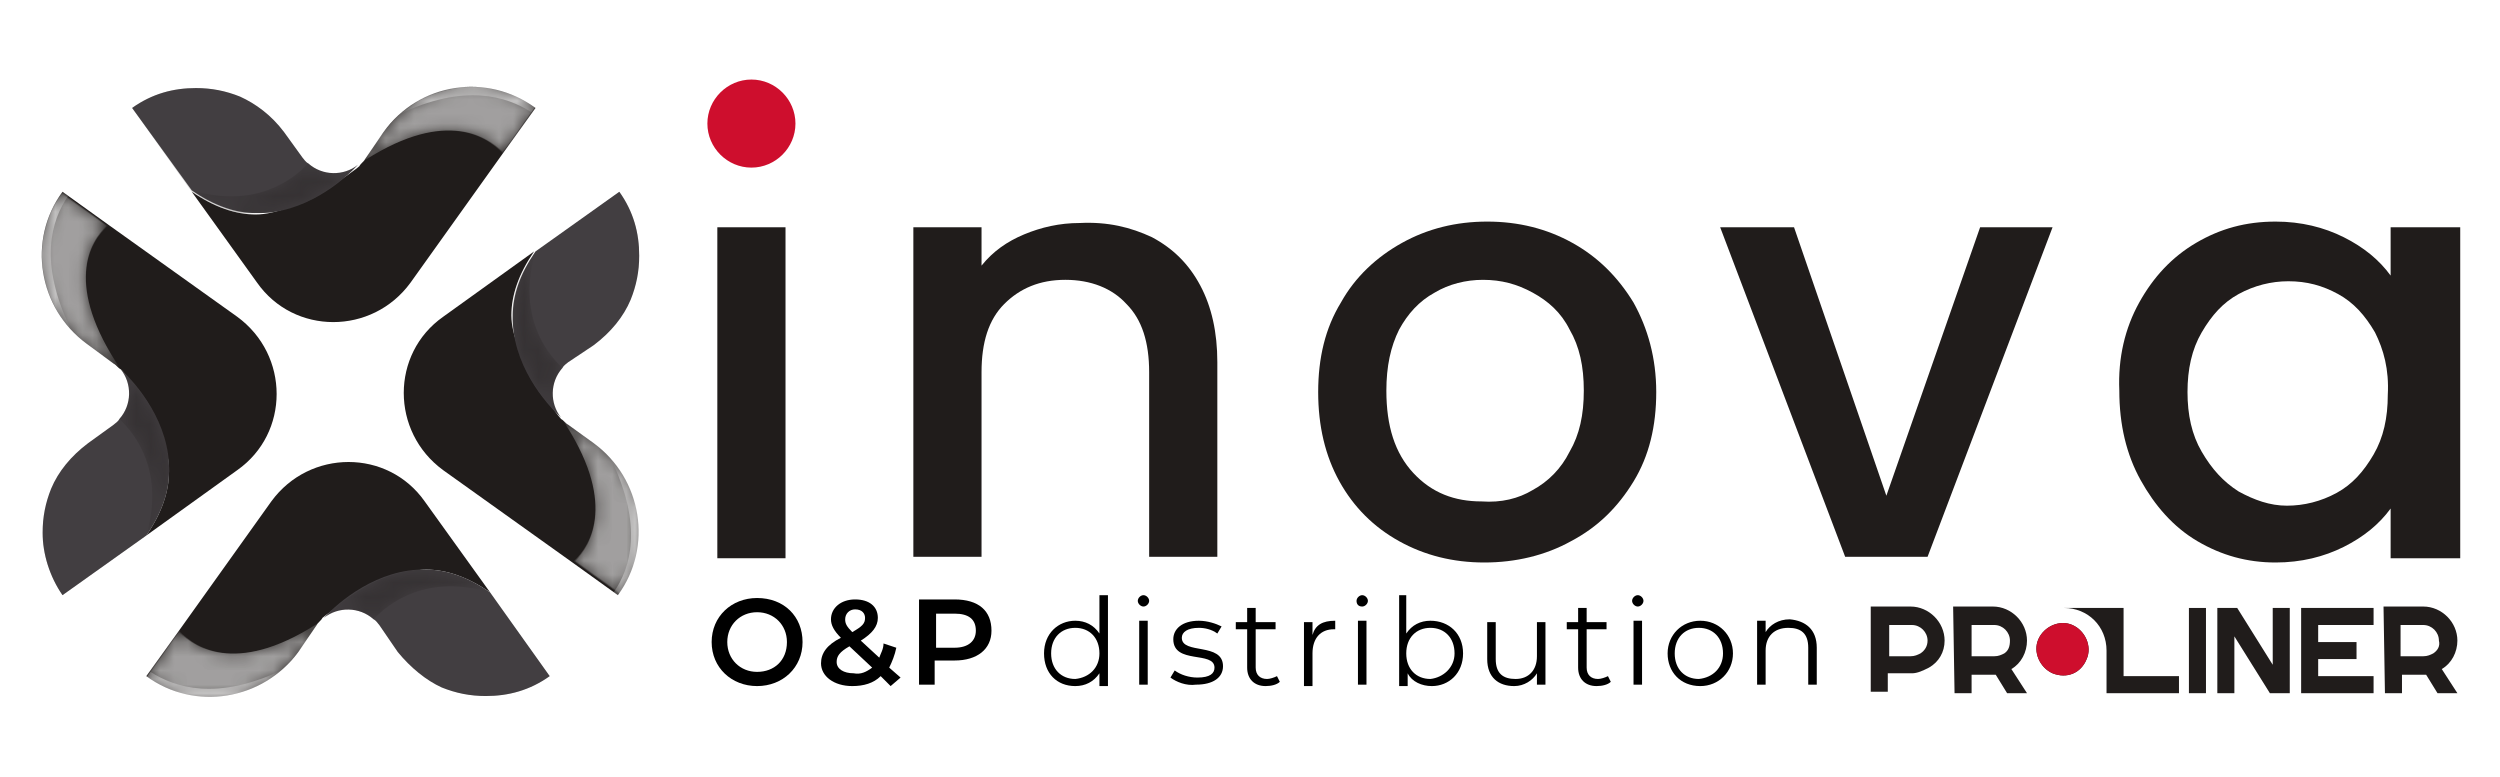 <?xml version="1.0" encoding="utf-8"?>
<!-- Generator: Adobe Illustrator 26.2.1, SVG Export Plug-In . SVG Version: 6.00 Build 0)  -->
<svg version="1.1" id="Capa_1" xmlns="http://www.w3.org/2000/svg" xmlns:xlink="http://www.w3.org/1999/xlink" x="0px" y="0px"
	 viewBox="0 0 176 54.7" style="enable-background:new 0 0 176 54.7;" xml:space="preserve">
<style type="text/css">
	.st0{fill:#201C1B;}
	.st1{fill:#CE0E2D;}
	.st2{opacity:0.35;}
	.st3{clip-path:url(#SVGID_00000000928303520898053570000014796196045335724699_);}
	.st4{filter:url(#Adobe_OpacityMaskFilter);}
	
		.st5{clip-path:url(#SVGID_00000024700598196702241550000006817078175146716299_);fill:url(#SVGID_00000055672816627706204350000011221637111757994119_);}
	
		.st6{clip-path:url(#SVGID_00000024700598196702241550000006817078175146716299_);mask:url(#SVGID_00000176763045490071324710000017440651852369552786_);fill:url(#SVGID_00000006683849467879079870000015832176387720545717_);}
	.st7{fill:#423E41;}
	.st8{clip-path:url(#SVGID_00000065040035336943756450000010921222290463366293_);}
	.st9{filter:url(#Adobe_OpacityMaskFilter_00000067923797817300236950000013976980231900387006_);}
	
		.st10{clip-path:url(#SVGID_00000064316541337677897460000014396820123435625605_);fill:url(#SVGID_00000031894719913607672000000001783023120445516943_);}
	
		.st11{clip-path:url(#SVGID_00000064316541337677897460000014396820123435625605_);mask:url(#SVGID_00000057114042690060018210000007225963500717480357_);fill:url(#SVGID_00000032613900360712660270000004398881852403257765_);}
	.st12{clip-path:url(#SVGID_00000173867961428556001120000008996183532923747484_);}
	.st13{filter:url(#Adobe_OpacityMaskFilter_00000035521579103391905270000011063191245053469864_);}
	
		.st14{clip-path:url(#SVGID_00000072998296600513588880000011989431496768699786_);fill:url(#SVGID_00000093142715522517684230000010306477730146413959_);}
	
		.st15{clip-path:url(#SVGID_00000072998296600513588880000011989431496768699786_);mask:url(#SVGID_00000042732231837306508750000006910141018629454476_);fill:url(#SVGID_00000083074599946966426390000001293284344665929374_);}
	.st16{clip-path:url(#SVGID_00000067230689261887814130000011655044249679299208_);}
	.st17{filter:url(#Adobe_OpacityMaskFilter_00000088855425154997433330000007573635867639507368_);}
	
		.st18{clip-path:url(#SVGID_00000124873846881847492120000013939557112779647878_);fill:url(#SVGID_00000135673864407277226080000010658430016604148396_);}
	
		.st19{clip-path:url(#SVGID_00000124873846881847492120000013939557112779647878_);mask:url(#SVGID_00000018235993526677937740000015650916742459273893_);fill:url(#SVGID_00000052820721376622840660000010627814721857105074_);}
	.st20{opacity:0.88;}
	.st21{clip-path:url(#SVGID_00000046324190554900588030000006086218515828184452_);}
	.st22{filter:url(#Adobe_OpacityMaskFilter_00000036958190057925997800000012464818173582359994_);}
	
		.st23{clip-path:url(#SVGID_00000047021223056841930550000002477438406232825221_);fill:url(#SVGID_00000154398108244375993020000000094561062088067469_);}
	
		.st24{clip-path:url(#SVGID_00000047021223056841930550000002477438406232825221_);mask:url(#SVGID_00000170974515425295326060000001210112381350332351_);fill:url(#SVGID_00000167396508051908217370000002310803234931818906_);}
	.st25{clip-path:url(#SVGID_00000034074973718135709330000010318006673191684778_);}
	.st26{filter:url(#Adobe_OpacityMaskFilter_00000113340888848749488580000006806649142900842429_);}
	
		.st27{clip-path:url(#SVGID_00000051346950665918192560000016423414097373067146_);fill:url(#SVGID_00000028296723521370164060000001706521567377433742_);}
	
		.st28{clip-path:url(#SVGID_00000051346950665918192560000016423414097373067146_);mask:url(#SVGID_00000167384449034647653090000013721708521798521782_);fill:url(#SVGID_00000132080311017626965130000005295828713889206176_);}
	.st29{clip-path:url(#SVGID_00000080192585603285782940000016470951812531411588_);}
	.st30{filter:url(#Adobe_OpacityMaskFilter_00000133511007115019673250000001024384339012145306_);}
	
		.st31{clip-path:url(#SVGID_00000098210153624657448730000005681704976321745555_);fill:url(#SVGID_00000063633178438589170310000012153149040303383959_);}
	
		.st32{clip-path:url(#SVGID_00000098210153624657448730000005681704976321745555_);mask:url(#SVGID_00000032635409376857295120000016435521836249736632_);fill:url(#SVGID_00000165927471630284466540000002447279692448948876_);}
	.st33{clip-path:url(#SVGID_00000095325172480582660490000017360212836109214654_);}
	.st34{filter:url(#Adobe_OpacityMaskFilter_00000079479725943661001080000016704460937139184791_);}
	
		.st35{clip-path:url(#SVGID_00000080918015811334470420000018037752989996963514_);fill:url(#SVGID_00000155136359657057210780000018343815265835402112_);}
	
		.st36{clip-path:url(#SVGID_00000080918015811334470420000018037752989996963514_);mask:url(#SVGID_00000076604926178996977090000007012660183031052700_);fill:url(#SVGID_00000096767508903060546580000011935321451301643393_);}
	.st37{clip-path:url(#SVGID_00000043430347556754111660000012272186610023818638_);}
	.st38{filter:url(#Adobe_OpacityMaskFilter_00000095308676542771519220000016777810080645033397_);}
	
		.st39{clip-path:url(#SVGID_00000079453588803041151760000015615365769341114500_);fill:url(#SVGID_00000121262727004806165020000016915385324340668339_);}
	
		.st40{clip-path:url(#SVGID_00000079453588803041151760000015615365769341114500_);mask:url(#SVGID_00000085947181154093278100000018051231923951935930_);fill:url(#SVGID_00000179638182707989955000000000692145649689925760_);}
	.st41{clip-path:url(#SVGID_00000178187556942065404780000003034830710634111916_);}
	.st42{filter:url(#Adobe_OpacityMaskFilter_00000007410097736986638230000018197013707369120673_);}
	
		.st43{clip-path:url(#SVGID_00000035520726135907588880000008007458232156765841_);fill:url(#SVGID_00000047047412289621750100000005533435145663794582_);}
	
		.st44{clip-path:url(#SVGID_00000035520726135907588880000008007458232156765841_);mask:url(#SVGID_00000159467156487900067910000013932982027340861626_);fill:url(#SVGID_00000078740941863892668770000015979852165511008170_);}
	.st45{clip-path:url(#SVGID_00000088090975531059941260000010522656999798466745_);}
	.st46{filter:url(#Adobe_OpacityMaskFilter_00000039098768618017443270000000405900594325247912_);}
	
		.st47{clip-path:url(#SVGID_00000152257940226582916600000002673185269715767476_);fill:url(#SVGID_00000063619691917833422350000010314544715385651097_);}
	
		.st48{clip-path:url(#SVGID_00000152257940226582916600000002673185269715767476_);mask:url(#SVGID_00000154421985181418946950000008164210353098723208_);fill:url(#SVGID_00000034800777441998132180000008472790439371016863_);}
	.st49{clip-path:url(#SVGID_00000061469513188933130500000014338468117206117542_);}
	.st50{filter:url(#Adobe_OpacityMaskFilter_00000049909615948821793410000012542828737137692043_);}
	
		.st51{clip-path:url(#SVGID_00000100353577044328299420000015276649750594942908_);fill:url(#SVGID_00000051345775304517307870000010962145238005910204_);}
	
		.st52{clip-path:url(#SVGID_00000100353577044328299420000015276649750594942908_);mask:url(#SVGID_00000052079251037796040580000012018657890378167177_);fill:url(#SVGID_00000178898071855170257050000016747427087255502467_);}
	.st53{clip-path:url(#SVGID_00000123402426121233474600000014593868753076282785_);}
	.st54{filter:url(#Adobe_OpacityMaskFilter_00000116934785913170054770000013853545214942621863_);}
	
		.st55{clip-path:url(#SVGID_00000160887247144242811640000007856660951209718434_);fill:url(#SVGID_00000129897076521071792820000002104478790868789919_);}
	
		.st56{clip-path:url(#SVGID_00000160887247144242811640000007856660951209718434_);mask:url(#SVGID_00000136403737965127761490000004688010371692366257_);fill:url(#SVGID_00000115502253946547605650000014714903969000155067_);}
	.st57{clip-path:url(#SVGID_00000140715593338002863660000014285019227500553362_);}
	.st58{filter:url(#Adobe_OpacityMaskFilter_00000115477146766784818850000009016749905466717569_);}
	
		.st59{clip-path:url(#SVGID_00000066483059473960671320000017227584296797972895_);fill:url(#SVGID_00000157295527176579987150000010186694022646624912_);}
	
		.st60{clip-path:url(#SVGID_00000066483059473960671320000017227584296797972895_);mask:url(#SVGID_00000121280934014584448130000018412312664404044424_);fill:url(#SVGID_00000063618477747249423820000007589565889922742683_);}
	.st61{clip-path:url(#SVGID_00000065767253289417114760000008095185607340318378_);}
	.st62{filter:url(#Adobe_OpacityMaskFilter_00000142147209437216862770000003832897851366841224_);}
	
		.st63{clip-path:url(#SVGID_00000136395078169509492180000004218590197976137106_);fill:url(#SVGID_00000152241880657459487580000013118891599457792398_);}
	
		.st64{clip-path:url(#SVGID_00000136395078169509492180000004218590197976137106_);mask:url(#SVGID_00000081621385727152886230000015562831921331985583_);fill:url(#SVGID_00000177477696518418989380000004585835734114988721_);}
	.st65{clip-path:url(#SVGID_00000093177026095596714600000011909671692254918304_);}
	.st66{filter:url(#Adobe_OpacityMaskFilter_00000137851015366123687030000002256592038553147271_);}
	
		.st67{clip-path:url(#SVGID_00000052797102098329253810000012302943170543526785_);fill:url(#SVGID_00000024707612901829543280000008809244735384157346_);}
	
		.st68{clip-path:url(#SVGID_00000052797102098329253810000012302943170543526785_);mask:url(#SVGID_00000145780392773039118640000008698621504896307587_);fill:url(#SVGID_00000102546091187458555860000015954354196809710213_);}
	.st69{clip-path:url(#SVGID_00000054959506769852827760000018417613840619749012_);}
	.st70{filter:url(#Adobe_OpacityMaskFilter_00000101103757507610608860000011279987977713012359_);}
	
		.st71{clip-path:url(#SVGID_00000129890110014386234700000004825968235095710133_);fill:url(#SVGID_00000095330399458828641650000014314518407405956504_);}
	
		.st72{clip-path:url(#SVGID_00000129890110014386234700000004825968235095710133_);mask:url(#SVGID_00000124841861096947425820000008317087694392589726_);fill:url(#SVGID_00000138561026864593067760000005831760459198177940_);}
	.st73{clip-path:url(#SVGID_00000084487797956370491900000009835111461751782029_);}
	.st74{filter:url(#Adobe_OpacityMaskFilter_00000018237262918170215470000012176044493724929462_);}
	
		.st75{clip-path:url(#SVGID_00000016795865500807837690000016518456504720320144_);fill:url(#SVGID_00000029754355444318567080000001304865881348743555_);}
	
		.st76{clip-path:url(#SVGID_00000016795865500807837690000016518456504720320144_);mask:url(#SVGID_00000181056697323490918300000002570354771678751621_);fill:url(#SVGID_00000004516979010241016950000007879593364505228164_);}
	.st77{clip-path:url(#SVGID_00000053530738276422789480000004299252803602822802_);}
	.st78{filter:url(#Adobe_OpacityMaskFilter_00000155130565475562587380000011683559440991731391_);}
	
		.st79{clip-path:url(#SVGID_00000017481583604996880380000005080677767996034735_);fill:url(#SVGID_00000048498151246798003780000016011421610919873936_);}
	
		.st80{clip-path:url(#SVGID_00000017481583604996880380000005080677767996034735_);mask:url(#SVGID_00000075144221728645822890000006270527990220900238_);fill:url(#SVGID_00000095308160608170151520000001131359876490043826_);}
	.st81{clip-path:url(#SVGID_00000150812888669372237180000016957729060293389212_);}
	.st82{filter:url(#Adobe_OpacityMaskFilter_00000070094850918742976080000015662324208907671955_);}
	
		.st83{clip-path:url(#SVGID_00000008122306825522096370000002436867313032559008_);fill:url(#SVGID_00000142152998928022052080000006494535654945111937_);}
	
		.st84{clip-path:url(#SVGID_00000008122306825522096370000002436867313032559008_);mask:url(#SVGID_00000105420512033445718550000009075065202201922435_);fill:url(#SVGID_00000032618405351008275510000002200947011616221116_);}
</style>
<g>
	<g>
		<rect x="50.5" y="16" class="st0" width="4.8" height="23.3"/>
		<path class="st0" d="M81.1,16.7c1.5,0.8,2.6,1.9,3.4,3.4c0.8,1.5,1.2,3.3,1.2,5.4v13.7h-4.8v-13c0-2.1-0.5-3.7-1.6-4.8
			c-1-1.1-2.5-1.7-4.3-1.7c-1.8,0-3.2,0.6-4.3,1.7c-1.1,1.1-1.6,2.7-1.6,4.8v13h-4.8V16h4.8v2.7c0.8-1,1.8-1.7,3-2.2
			c1.2-0.5,2.5-0.8,3.9-0.8C78,15.6,79.6,16,81.1,16.7"/>
		<path class="st0" d="M98.5,38.1c-1.8-1-3.2-2.4-4.2-4.2c-1-1.8-1.5-3.9-1.5-6.3c0-2.4,0.5-4.5,1.6-6.3c1-1.8,2.5-3.2,4.3-4.2
			c1.8-1,3.8-1.5,6-1.5c2.2,0,4.2,0.5,6,1.5c1.8,1,3.2,2.4,4.3,4.2c1,1.8,1.6,3.9,1.6,6.3c0,2.4-0.5,4.5-1.6,6.3
			c-1.1,1.8-2.5,3.2-4.4,4.2c-1.8,1-3.9,1.5-6.1,1.5C102.3,39.6,100.3,39.1,98.5,38.1 M107.9,34.5c1.1-0.6,2-1.5,2.6-2.7
			c0.7-1.2,1-2.6,1-4.3c0-1.7-0.3-3.1-1-4.3c-0.6-1.2-1.5-2-2.6-2.6c-1.1-0.6-2.2-0.9-3.5-0.9c-1.2,0-2.4,0.3-3.4,0.9
			c-1.1,0.6-1.9,1.5-2.5,2.6c-0.6,1.2-0.9,2.6-0.9,4.3c0,2.5,0.6,4.4,1.9,5.8c1.3,1.4,2.9,2,4.8,2C105.7,35.4,106.9,35.1,107.9,34.5
			"/>
		<polygon class="st0" points="132.8,34.9 139.4,16 144.5,16 135.7,39.2 129.9,39.2 121.1,16 126.3,16 		"/>
		<path class="st0" d="M150.6,21.3c1-1.8,2.3-3.2,4-4.2c1.7-1,3.5-1.5,5.6-1.5c1.8,0,3.4,0.4,4.8,1.1c1.4,0.7,2.5,1.6,3.3,2.7V16
			h4.9v23.3h-4.9v-3.5c-0.8,1.1-1.9,2-3.3,2.7c-1.4,0.7-3,1.1-4.8,1.1c-2,0-3.8-0.5-5.5-1.5c-1.7-1-3-2.5-4-4.3
			c-1-1.8-1.5-3.9-1.5-6.3C149.1,25.2,149.6,23.1,150.6,21.3 M167.2,23.4c-0.7-1.2-1.5-2.1-2.6-2.7c-1.1-0.6-2.2-0.9-3.5-0.9
			c-1.2,0-2.4,0.3-3.5,0.9c-1.1,0.6-1.9,1.5-2.6,2.7c-0.7,1.2-1,2.6-1,4.2c0,1.6,0.3,3,1,4.2c0.7,1.2,1.5,2.1,2.6,2.8
			c1.1,0.6,2.2,1,3.4,1c1.2,0,2.4-0.3,3.5-0.9c1.1-0.6,1.9-1.5,2.6-2.7c0.7-1.2,1-2.6,1-4.2C168.2,26,167.8,24.6,167.2,23.4"/>
		<path class="st1" d="M56,8.7c0,1.7-1.4,3.1-3.1,3.1c-1.7,0-3.1-1.4-3.1-3.1s1.4-3.1,3.1-3.1C54.6,5.6,56,7,56,8.7"/>
		<g>
			<g class="st2">
				<g>
					<defs>
						<rect id="SVGID_1_" x="30" y="40.1" width="8.7" height="9"/>
					</defs>
					<clipPath id="SVGID_00000167393157330778886130000013473521843406393527_">
						<use xlink:href="#SVGID_1_"  style="overflow:visible;"/>
					</clipPath>
					<g style="clip-path:url(#SVGID_00000167393157330778886130000013473521843406393527_);">
						<defs>
							<path id="SVGID_00000176040159350682181930000017771336669555556008_" d="M38.7,47.6c-1.4,1-2.9,1.4-4.5,1.4
								c-1.1,0-2.1-0.2-3.1-0.6c7.4-0.2,1.3-6.1-1.2-8.3c1.4,0,2.9,0.5,4.5,1.6c0,0,0,0,0,0L38.7,47.6z"/>
						</defs>
						<clipPath id="SVGID_00000047742905557960027500000010759381024866899103_">
							<use xlink:href="#SVGID_00000176040159350682181930000017771336669555556008_"  style="overflow:visible;"/>
						</clipPath>
						<defs>
							<filter id="Adobe_OpacityMaskFilter" filterUnits="userSpaceOnUse" x="26" y="36.2" width="16.8" height="16.9">
								<feColorMatrix  type="matrix" values="1 0 0 0 0  0 1 0 0 0  0 0 1 0 0  0 0 0 1 0"/>
							</filter>
						</defs>
						
							<mask maskUnits="userSpaceOnUse" x="26" y="36.2" width="16.8" height="16.9" id="SVGID_00000137113700025151606360000000315559513727115670_">
							<g class="st4">
								
									<linearGradient id="SVGID_00000071518926746649261140000008074370718242562968_" gradientUnits="userSpaceOnUse" x1="-803.734" y1="996.432" x2="-803.535" y2="996.432" gradientTransform="matrix(-29.342 46.142 46.142 29.342 -69522.984 7888.763)">
									<stop  offset="0" style="stop-color:#FFFFFF"/>
									<stop  offset="1" style="stop-color:#000000"/>
								</linearGradient>
								
									<polygon style="clip-path:url(#SVGID_00000047742905557960027500000010759381024866899103_);fill:url(#SVGID_00000071518926746649261140000008074370718242562968_);" points="
									42.8,42.7 36.2,53 26,46.5 32.5,36.2 								"/>
							</g>
						</mask>
						
							<linearGradient id="SVGID_00000071543739292151374760000001524980351459011968_" gradientUnits="userSpaceOnUse" x1="-803.734" y1="996.432" x2="-803.535" y2="996.432" gradientTransform="matrix(-29.342 46.142 46.142 29.342 -69522.984 7888.763)">
							<stop  offset="0" style="stop-color:#201C1B"/>
							<stop  offset="1" style="stop-color:#201C1B"/>
						</linearGradient>
						
							<polygon style="clip-path:url(#SVGID_00000047742905557960027500000010759381024866899103_);mask:url(#SVGID_00000137113700025151606360000000315559513727115670_);fill:url(#SVGID_00000071543739292151374760000001524980351459011968_);" points="
							42.8,42.7 36.2,53 26,46.5 32.5,36.2 						"/>
					</g>
				</g>
			</g>
			<path class="st0" d="M30,40.1c1.4,0,2.9,0.5,4.5,1.6l-4.6-6.4c-2.6-3.7-8.1-3.7-10.8,0l-6.5,9.1l-2.3,3.2
				c3.4,2.5,8.2,1.7,10.7-1.7l1.3-1.9c0,0,0,0,0,0c0.1-0.2,0.3-0.3,0.4-0.5c0,0,0,0,0,0C22.9,43.3,27.1,40.1,30,40.1"/>
			<path class="st7" d="M38.7,47.6c-1.4,1-2.9,1.4-4.5,1.4c-1.1,0-2.1-0.2-3.1-0.6C30,47.9,28.9,47,28,45.9L26.7,44
				c-0.1-0.1-0.2-0.3-0.4-0.4c-1-0.9-2.5-0.9-3.5-0.1c1-1.1,3.8-3.5,7.2-3.4c1.4,0,2.9,0.5,4.5,1.6c0,0,0,0,0,0L38.7,47.6z"/>
			<g class="st2">
				<g>
					<defs>
						<rect id="SVGID_00000090992877322597754360000017592916489503219611_" x="22.8" y="40.1" width="11.7" height="3.5"/>
					</defs>
					<clipPath id="SVGID_00000141447867386535016720000002855510578220508802_">
						<use xlink:href="#SVGID_00000090992877322597754360000017592916489503219611_"  style="overflow:visible;"/>
					</clipPath>
					<g style="clip-path:url(#SVGID_00000141447867386535016720000002855510578220508802_);">
						<defs>
							<path id="SVGID_00000122000225916401825950000013599686065599055292_" d="M34.5,41.7c-4.4-1.3-7.1,0.7-8.2,1.9
								c-1-0.9-2.5-0.9-3.5-0.1C24.3,42.1,29.2,37.8,34.5,41.7"/>
						</defs>
						<clipPath id="SVGID_00000150813223649813075400000001527189783267798200_">
							<use xlink:href="#SVGID_00000122000225916401825950000013599686065599055292_"  style="overflow:visible;"/>
						</clipPath>
						<defs>
							
								<filter id="Adobe_OpacityMaskFilter_00000127723137490089304600000010879550457126583713_" filterUnits="userSpaceOnUse" x="20.2" y="32.5" width="17" height="16.4">
								<feColorMatrix  type="matrix" values="1 0 0 0 0  0 1 0 0 0  0 0 1 0 0  0 0 0 1 0"/>
							</filter>
						</defs>
						
							<mask maskUnits="userSpaceOnUse" x="20.2" y="32.5" width="17" height="16.4" id="SVGID_00000095307563056695278280000008633399285463660462_">
							<g style="filter:url(#Adobe_OpacityMaskFilter_00000127723137490089304600000010879550457126583713_);">
								
									<linearGradient id="SVGID_00000040571218070249903270000008265663048850755768_" gradientUnits="userSpaceOnUse" x1="-803.235" y1="996.953" x2="-803.036" y2="996.953" gradientTransform="matrix(-30.828 48.479 48.479 30.828 -73061.914 8242.219)">
									<stop  offset="0" style="stop-color:#FFFFFF"/>
									<stop  offset="1" style="stop-color:#000000"/>
								</linearGradient>
								
									<polygon style="clip-path:url(#SVGID_00000150813223649813075400000001527189783267798200_);fill:url(#SVGID_00000040571218070249903270000008265663048850755768_);" points="
									37.1,39.5 31.1,48.9 20.2,42 26.2,32.5 								"/>
							</g>
						</mask>
						
							<linearGradient id="SVGID_00000011032312288237973550000005722667458862057347_" gradientUnits="userSpaceOnUse" x1="-803.235" y1="996.953" x2="-803.036" y2="996.953" gradientTransform="matrix(-30.828 48.479 48.479 30.828 -73061.914 8242.219)">
							<stop  offset="0" style="stop-color:#201C1B"/>
							<stop  offset="1" style="stop-color:#201C1B"/>
						</linearGradient>
						
							<polygon style="clip-path:url(#SVGID_00000150813223649813075400000001527189783267798200_);mask:url(#SVGID_00000095307563056695278280000008633399285463660462_);fill:url(#SVGID_00000011032312288237973550000005722667458862057347_);" points="
							37.1,39.5 31.1,48.9 20.2,42 26.2,32.5 						"/>
					</g>
				</g>
			</g>
			<g class="st2">
				<g>
					<defs>
						<rect id="SVGID_00000089537305027512915970000001120931129561359280_" x="10.3" y="43.6" width="12.5" height="5.5"/>
					</defs>
					<clipPath id="SVGID_00000049924136233602693190000008609517901325584564_">
						<use xlink:href="#SVGID_00000089537305027512915970000001120931129561359280_"  style="overflow:visible;"/>
					</clipPath>
					<g style="clip-path:url(#SVGID_00000049924136233602693190000008609517901325584564_);">
						<defs>
							<path id="SVGID_00000093856354682172804010000011637286640655393692_" d="M22.8,43.6c-0.2,0.1-0.3,0.3-0.4,0.5c0,0,0,0,0,0
								L21,45.9c-2.5,3.4-7.3,4.2-10.7,1.7l2.3-3.2C13.8,45.7,16.9,47.6,22.8,43.6"/>
						</defs>
						<clipPath id="SVGID_00000147900272538296938060000015869823110689841566_">
							<use xlink:href="#SVGID_00000093856354682172804010000011637286640655393692_"  style="overflow:visible;"/>
						</clipPath>
						<defs>
							
								<filter id="Adobe_OpacityMaskFilter_00000150099364062433545500000001079256069663439751_" filterUnits="userSpaceOnUse" x="7.7" y="38.7" width="17.6" height="16.3">
								<feColorMatrix  type="matrix" values="1 0 0 0 0  0 1 0 0 0  0 0 1 0 0  0 0 0 1 0"/>
							</filter>
						</defs>
						
							<mask maskUnits="userSpaceOnUse" x="7.7" y="38.7" width="17.6" height="16.3" id="SVGID_00000123426134917040506950000001323364889532801465_">
							<g style="filter:url(#Adobe_OpacityMaskFilter_00000150099364062433545500000001079256069663439751_);">
								
									<linearGradient id="SVGID_00000049933235227394229110000009572011779498766208_" gradientUnits="userSpaceOnUse" x1="-793.632" y1="1007.94" x2="-793.433" y2="1007.94" gradientTransform="matrix(69.234 33.263 33.263 -69.234 21424.865 96224.453)">
									<stop  offset="0" style="stop-color:#FFFFFF"/>
									<stop  offset="1" style="stop-color:#000000"/>
								</linearGradient>
								
									<polygon style="clip-path:url(#SVGID_00000147900272538296938060000015869823110689841566_);fill:url(#SVGID_00000049933235227394229110000009572011779498766208_);" points="
									12.6,38.7 25.4,44.8 20.5,55 7.7,48.9 								"/>
							</g>
						</mask>
						
							<linearGradient id="SVGID_00000042734859826660696230000009384583612222810264_" gradientUnits="userSpaceOnUse" x1="-793.632" y1="1007.94" x2="-793.433" y2="1007.94" gradientTransform="matrix(69.234 33.263 33.263 -69.234 21424.865 96224.453)">
							<stop  offset="0" style="stop-color:#FFFFFF"/>
							<stop  offset="1" style="stop-color:#FFFFFF"/>
						</linearGradient>
						
							<polygon style="clip-path:url(#SVGID_00000147900272538296938060000015869823110689841566_);mask:url(#SVGID_00000123426134917040506950000001323364889532801465_);fill:url(#SVGID_00000042734859826660696230000009384583612222810264_);" points="
							12.6,38.7 25.4,44.8 20.5,55 7.7,48.9 						"/>
					</g>
				</g>
			</g>
			<g class="st2">
				<g>
					<defs>
						<rect id="SVGID_00000168082041902510070920000007720069295128711328_" x="10.3" y="43.6" width="12.5" height="5.5"/>
					</defs>
					<clipPath id="SVGID_00000176020998207214066230000002446393131359342215_">
						<use xlink:href="#SVGID_00000168082041902510070920000007720069295128711328_"  style="overflow:visible;"/>
					</clipPath>
					<g style="clip-path:url(#SVGID_00000176020998207214066230000002446393131359342215_);">
						<defs>
							<path id="SVGID_00000165956342380235053620000005570066217428229015_" d="M22.8,43.6c-0.2,0.1-0.3,0.3-0.4,0.5c0,0,0,0,0,0
								L21,45.9c-0.3,0.4-0.7,0.8-1,1.2c-2.6,2.4-6.7,2.8-9.7,0.6l0.3-0.4l2-2.8C13.8,45.7,16.9,47.6,22.8,43.6"/>
						</defs>
						<clipPath id="SVGID_00000145758328228850206960000007164338331306086570_">
							<use xlink:href="#SVGID_00000165956342380235053620000005570066217428229015_"  style="overflow:visible;"/>
						</clipPath>
						<defs>
							
								<filter id="Adobe_OpacityMaskFilter_00000087401783657611680230000017042432139576146073_" filterUnits="userSpaceOnUse" x="7.8" y="38.7" width="17.4" height="16">
								<feColorMatrix  type="matrix" values="1 0 0 0 0  0 1 0 0 0  0 0 1 0 0  0 0 0 1 0"/>
							</filter>
						</defs>
						
							<mask maskUnits="userSpaceOnUse" x="7.8" y="38.7" width="17.4" height="16" id="SVGID_00000000939268909648672540000017873418309062660765_">
							<g style="filter:url(#Adobe_OpacityMaskFilter_00000087401783657611680230000017042432139576146073_);">
								
									<linearGradient id="SVGID_00000060748767481227789110000012807007258255523995_" gradientUnits="userSpaceOnUse" x1="-793.632" y1="1007.942" x2="-793.433" y2="1007.942" gradientTransform="matrix(69.234 33.263 33.263 -69.234 21424.865 96224.453)">
									<stop  offset="0" style="stop-color:#FFFFFF"/>
									<stop  offset="1" style="stop-color:#000000"/>
								</linearGradient>
								
									<polygon style="clip-path:url(#SVGID_00000145758328228850206960000007164338331306086570_);fill:url(#SVGID_00000060748767481227789110000012807007258255523995_);" points="
									12.6,38.7 25.3,44.7 20.5,54.7 7.8,48.7 								"/>
							</g>
						</mask>
						
							<linearGradient id="SVGID_00000095326723236197107570000015570012522534839972_" gradientUnits="userSpaceOnUse" x1="-793.632" y1="1007.942" x2="-793.433" y2="1007.942" gradientTransform="matrix(69.234 33.263 33.263 -69.234 21424.865 96224.453)">
							<stop  offset="0" style="stop-color:#FFFFFF"/>
							<stop  offset="1" style="stop-color:#FFFFFF"/>
						</linearGradient>
						
							<polygon style="clip-path:url(#SVGID_00000145758328228850206960000007164338331306086570_);mask:url(#SVGID_00000000939268909648672540000017873418309062660765_);fill:url(#SVGID_00000095326723236197107570000015570012522534839972_);" points="
							12.6,38.7 25.3,44.7 20.5,54.7 7.8,48.7 						"/>
					</g>
				</g>
			</g>
			<g class="st20">
				<g>
					<defs>
						<rect id="SVGID_00000149352877666962697190000002894984629686852275_" x="10.3" y="47.1" width="9.7" height="2"/>
					</defs>
					<clipPath id="SVGID_00000002381203556977311030000004225604198818743444_">
						<use xlink:href="#SVGID_00000149352877666962697190000002894984629686852275_"  style="overflow:visible;"/>
					</clipPath>
					<g style="clip-path:url(#SVGID_00000002381203556977311030000004225604198818743444_);">
						<defs>
							<path id="SVGID_00000171677327251467329480000006045482781144020397_" d="M20,47.1c-2.6,2.4-6.7,2.8-9.7,0.6l0.3-0.4
								C12.3,48.4,15.3,49.4,20,47.1"/>
						</defs>
						<clipPath id="SVGID_00000049186316792551133240000006593767062901290162_">
							<use xlink:href="#SVGID_00000171677327251467329480000006045482781144020397_"  style="overflow:visible;"/>
						</clipPath>
						<defs>
							
								<filter id="Adobe_OpacityMaskFilter_00000054978588326800891970000014581050684294940038_" filterUnits="userSpaceOnUse" x="9.2" y="43.3" width="11.8" height="10.3">
								<feColorMatrix  type="matrix" values="1 0 0 0 0  0 1 0 0 0  0 0 1 0 0  0 0 0 1 0"/>
							</filter>
						</defs>
						
							<mask maskUnits="userSpaceOnUse" x="9.2" y="43.3" width="11.8" height="10.3" id="SVGID_00000010275670791660735060000002128712086927499923_">
							<g style="filter:url(#Adobe_OpacityMaskFilter_00000054978588326800891970000014581050684294940038_);">
								
									<linearGradient id="SVGID_00000109028481506554640620000005629396372121822604_" gradientUnits="userSpaceOnUse" x1="-793.682" y1="1009.054" x2="-793.484" y2="1009.054" gradientTransform="matrix(61.805 29.694 29.694 -61.805 19096.381 85976.539)">
									<stop  offset="0" style="stop-color:#FFFFFF"/>
									<stop  offset="1" style="stop-color:#000000"/>
								</linearGradient>
								
									<polygon style="clip-path:url(#SVGID_00000049186316792551133240000006593767062901290162_);fill:url(#SVGID_00000109028481506554640620000005629396372121822604_);" points="
									12.1,43.3 21.1,47.6 18.2,53.6 9.2,49.3 								"/>
							</g>
						</mask>
						
							<linearGradient id="SVGID_00000107573597113036261850000001521365437996515233_" gradientUnits="userSpaceOnUse" x1="-793.682" y1="1009.054" x2="-793.484" y2="1009.054" gradientTransform="matrix(61.805 29.694 29.694 -61.805 19096.383 85976.539)">
							<stop  offset="0" style="stop-color:#FFFFFF"/>
							<stop  offset="1" style="stop-color:#FFFFFF"/>
						</linearGradient>
						
							<polygon style="clip-path:url(#SVGID_00000049186316792551133240000006593767062901290162_);mask:url(#SVGID_00000010275670791660735060000002128712086927499923_);fill:url(#SVGID_00000107573597113036261850000001521365437996515233_);" points="
							12.1,43.3 21.1,47.6 18.2,53.6 9.2,49.3 						"/>
					</g>
				</g>
			</g>
			<g class="st2">
				<g>
					<defs>
						<rect id="SVGID_00000070108966622765588280000013424180121198226562_" x="36" y="13.5" width="9" height="8.7"/>
					</defs>
					<clipPath id="SVGID_00000046331916323378063080000004965187002681438618_">
						<use xlink:href="#SVGID_00000070108966622765588280000013424180121198226562_"  style="overflow:visible;"/>
					</clipPath>
					<g style="clip-path:url(#SVGID_00000046331916323378063080000004965187002681438618_);">
						<defs>
							<path id="SVGID_00000142172767689313615870000004542872627664073390_" d="M43.6,13.5c1,1.4,1.4,2.9,1.4,4.5
								c0,1.1-0.2,2.1-0.6,3.1c-0.2-7.4-6.1-1.3-8.3,1.2c0-1.4,0.5-2.9,1.6-4.5c0,0,0,0,0,0L43.6,13.5z"/>
						</defs>
						<clipPath id="SVGID_00000054262782760433687680000012132255259834346398_">
							<use xlink:href="#SVGID_00000142172767689313615870000004542872627664073390_"  style="overflow:visible;"/>
						</clipPath>
						<defs>
							
								<filter id="Adobe_OpacityMaskFilter_00000031190562587545444880000005874352028819788701_" filterUnits="userSpaceOnUse" x="32.1" y="9.4" width="16.9" height="16.8">
								<feColorMatrix  type="matrix" values="1 0 0 0 0  0 1 0 0 0  0 0 1 0 0  0 0 0 1 0"/>
							</filter>
						</defs>
						
							<mask maskUnits="userSpaceOnUse" x="32.1" y="9.4" width="16.9" height="16.8" id="SVGID_00000136407171911721381110000013370757269675591814_">
							<g style="filter:url(#Adobe_OpacityMaskFilter_00000031190562587545444880000005874352028819788701_);">
								
									<linearGradient id="SVGID_00000027562691545323602640000012829691133500046978_" gradientUnits="userSpaceOnUse" x1="-795.884" y1="1008.429" x2="-795.685" y2="1008.429" gradientTransform="matrix(46.142 29.342 29.342 -46.142 7170.462 69898.414)">
									<stop  offset="0" style="stop-color:#FFFFFF"/>
									<stop  offset="1" style="stop-color:#000000"/>
								</linearGradient>
								
									<polygon style="clip-path:url(#SVGID_00000054262782760433687680000012132255259834346398_);fill:url(#SVGID_00000027562691545323602640000012829691133500046978_);" points="
									38.6,9.4 49,16 42.4,26.3 32.1,19.7 								"/>
							</g>
						</mask>
						
							<linearGradient id="SVGID_00000139285191008989318180000011726760888501785993_" gradientUnits="userSpaceOnUse" x1="-795.884" y1="1008.429" x2="-795.685" y2="1008.429" gradientTransform="matrix(46.142 29.342 29.342 -46.142 7170.462 69898.414)">
							<stop  offset="0" style="stop-color:#201C1B"/>
							<stop  offset="1" style="stop-color:#201C1B"/>
						</linearGradient>
						
							<polygon style="clip-path:url(#SVGID_00000054262782760433687680000012132255259834346398_);mask:url(#SVGID_00000136407171911721381110000013370757269675591814_);fill:url(#SVGID_00000139285191008989318180000011726760888501785993_);" points="
							38.6,9.4 49,16 42.4,26.3 32.1,19.7 						"/>
					</g>
				</g>
			</g>
			<path class="st0" d="M36,22.2c0-1.4,0.5-2.9,1.6-4.5l-6.4,4.6c-3.7,2.6-3.7,8.1,0,10.8l9.1,6.5l3.2,2.3c2.5-3.4,1.7-8.2-1.7-10.7
				L40,29.9c0,0,0,0,0,0c-0.2-0.1-0.3-0.3-0.5-0.4c0,0,0,0,0,0C39.3,29.3,36,25.1,36,22.2"/>
			<path class="st7" d="M43.6,13.5c1,1.4,1.4,2.9,1.4,4.5c0,1.1-0.2,2.1-0.6,3.1c-0.5,1.2-1.4,2.3-2.6,3.2L40,25.5
				c-0.1,0.1-0.3,0.2-0.4,0.4c-0.9,1-0.9,2.5-0.1,3.5c-1.1-1-3.5-3.8-3.4-7.2c0-1.4,0.5-2.9,1.6-4.5c0,0,0,0,0,0L43.6,13.5z"/>
			<g class="st2">
				<g>
					<defs>
						<rect id="SVGID_00000145747439461142480190000009287678925140171414_" x="36" y="17.7" width="3.5" height="11.7"/>
					</defs>
					<clipPath id="SVGID_00000083057385696060047070000003609724748227417226_">
						<use xlink:href="#SVGID_00000145747439461142480190000009287678925140171414_"  style="overflow:visible;"/>
					</clipPath>
					<g style="clip-path:url(#SVGID_00000083057385696060047070000003609724748227417226_);">
						<defs>
							<path id="SVGID_00000005227689024234721680000016976976026962483900_" d="M37.7,17.7c-1.3,4.4,0.7,7.1,1.9,8.2
								c-0.9,1-0.9,2.5-0.1,3.5C38,27.9,33.7,23,37.7,17.7"/>
						</defs>
						<clipPath id="SVGID_00000098935168010617921990000007265462422659425962_">
							<use xlink:href="#SVGID_00000005227689024234721680000016976976026962483900_"  style="overflow:visible;"/>
						</clipPath>
						<defs>
							
								<filter id="Adobe_OpacityMaskFilter_00000122680992003179035770000014747394850446594689_" filterUnits="userSpaceOnUse" x="28.4" y="15.1" width="16.4" height="17">
								<feColorMatrix  type="matrix" values="1 0 0 0 0  0 1 0 0 0  0 0 1 0 0  0 0 0 1 0"/>
							</filter>
						</defs>
						
							<mask maskUnits="userSpaceOnUse" x="28.4" y="15.1" width="16.4" height="17" id="SVGID_00000018941677954319187510000017327072388412684709_">
							<g style="filter:url(#Adobe_OpacityMaskFilter_00000122680992003179035770000014747394850446594689_);">
								
									<linearGradient id="SVGID_00000031177539086085114310000015511629867614538916_" gradientUnits="userSpaceOnUse" x1="-795.763" y1="1008.371" x2="-795.564" y2="1008.371" gradientTransform="matrix(48.479 30.828 30.828 -48.479 7523.918 73437.344)">
									<stop  offset="0" style="stop-color:#FFFFFF"/>
									<stop  offset="1" style="stop-color:#000000"/>
								</linearGradient>
								
									<polygon style="clip-path:url(#SVGID_00000098935168010617921990000007265462422659425962_);fill:url(#SVGID_00000031177539086085114310000015511629867614538916_);" points="
									35.4,15.1 44.9,21.1 37.9,32.1 28.4,26.1 								"/>
							</g>
						</mask>
						
							<linearGradient id="SVGID_00000156561706667632737820000012904456382832258489_" gradientUnits="userSpaceOnUse" x1="-795.763" y1="1008.371" x2="-795.564" y2="1008.371" gradientTransform="matrix(48.479 30.828 30.828 -48.479 7523.918 73437.344)">
							<stop  offset="0" style="stop-color:#201C1B"/>
							<stop  offset="1" style="stop-color:#201C1B"/>
						</linearGradient>
						
							<polygon style="clip-path:url(#SVGID_00000098935168010617921990000007265462422659425962_);mask:url(#SVGID_00000018941677954319187510000017327072388412684709_);fill:url(#SVGID_00000156561706667632737820000012904456382832258489_);" points="
							35.4,15.1 44.9,21.1 37.9,32.1 28.4,26.1 						"/>
					</g>
				</g>
			</g>
			<g class="st2">
				<g>
					<defs>
						<rect id="SVGID_00000003079819296778621930000016391977685059847867_" x="39.5" y="29.4" width="5.5" height="12.5"/>
					</defs>
					<clipPath id="SVGID_00000034074504229375117640000010891342851549047735_">
						<use xlink:href="#SVGID_00000003079819296778621930000016391977685059847867_"  style="overflow:visible;"/>
					</clipPath>
					<g style="clip-path:url(#SVGID_00000034074504229375117640000010891342851549047735_);">
						<defs>
							<path id="SVGID_00000008853370809616819650000010672825115043622309_" d="M39.5,29.4c0.1,0.2,0.3,0.3,0.5,0.4c0,0,0,0,0,0
								l1.9,1.3c3.4,2.5,4.2,7.3,1.7,10.7l-3.2-2.3C41.6,38.4,43.5,35.3,39.5,29.4"/>
						</defs>
						<clipPath id="SVGID_00000034779363703088407750000015536384360963233921_">
							<use xlink:href="#SVGID_00000008853370809616819650000010672825115043622309_"  style="overflow:visible;"/>
						</clipPath>
						<defs>
							
								<filter id="Adobe_OpacityMaskFilter_00000065761578180537969370000001884784423029024174_" filterUnits="userSpaceOnUse" x="34.6" y="26.9" width="16.3" height="17.6">
								<feColorMatrix  type="matrix" values="1 0 0 0 0  0 1 0 0 0  0 0 1 0 0  0 0 0 1 0"/>
							</filter>
						</defs>
						
							<mask maskUnits="userSpaceOnUse" x="34.6" y="26.9" width="16.3" height="17.6" id="SVGID_00000075130422012428378710000015798521691304196541_">
							<g style="filter:url(#Adobe_OpacityMaskFilter_00000065761578180537969370000001884784423029024174_);">
								
									<linearGradient id="SVGID_00000023976727667878945960000005000285472519136412_" gradientUnits="userSpaceOnUse" x1="-785.812" y1="1001.381" x2="-785.614" y2="1001.381" gradientTransform="matrix(33.263 -69.234 -69.234 -33.263 95506.156 -21049.435)">
									<stop  offset="0" style="stop-color:#FFFFFF"/>
									<stop  offset="1" style="stop-color:#000000"/>
								</linearGradient>
								
									<polygon style="clip-path:url(#SVGID_00000034779363703088407750000015536384360963233921_);fill:url(#SVGID_00000023976727667878945960000005000285472519136412_);" points="
									34.6,39.6 40.7,26.9 51,31.8 44.8,44.5 								"/>
							</g>
						</mask>
						
							<linearGradient id="SVGID_00000065764142797042109220000009703186882443840157_" gradientUnits="userSpaceOnUse" x1="-785.812" y1="1001.381" x2="-785.614" y2="1001.381" gradientTransform="matrix(33.263 -69.234 -69.234 -33.263 95506.156 -21049.435)">
							<stop  offset="0" style="stop-color:#FFFFFF"/>
							<stop  offset="1" style="stop-color:#FFFFFF"/>
						</linearGradient>
						
							<polygon style="clip-path:url(#SVGID_00000034779363703088407750000015536384360963233921_);mask:url(#SVGID_00000075130422012428378710000015798521691304196541_);fill:url(#SVGID_00000065764142797042109220000009703186882443840157_);" points="
							34.6,39.6 40.7,26.9 51,31.8 44.8,44.5 						"/>
					</g>
				</g>
			</g>
			<g class="st2">
				<g>
					<defs>
						<rect id="SVGID_00000067930366228840668030000005274121667755274624_" x="39.5" y="29.4" width="5.5" height="12.5"/>
					</defs>
					<clipPath id="SVGID_00000162344514635404772390000009000812767078232484_">
						<use xlink:href="#SVGID_00000067930366228840668030000005274121667755274624_"  style="overflow:visible;"/>
					</clipPath>
					<g style="clip-path:url(#SVGID_00000162344514635404772390000009000812767078232484_);">
						<defs>
							<path id="SVGID_00000178170777118683419360000015967084326696057516_" d="M39.5,29.4c0.1,0.2,0.3,0.3,0.5,0.4c0,0,0,0,0,0
								l1.9,1.3c0.4,0.3,0.8,0.7,1.2,1c2.4,2.6,2.8,6.7,0.6,9.7l-0.4-0.3l-2.8-2C41.6,38.4,43.5,35.3,39.5,29.4"/>
						</defs>
						<clipPath id="SVGID_00000088116988414638217050000017288450719253140111_">
							<use xlink:href="#SVGID_00000178170777118683419360000015967084326696057516_"  style="overflow:visible;"/>
						</clipPath>
						<defs>
							
								<filter id="Adobe_OpacityMaskFilter_00000014608399600707900500000016160700209911812786_" filterUnits="userSpaceOnUse" x="34.6" y="27" width="16" height="17.4">
								<feColorMatrix  type="matrix" values="1 0 0 0 0  0 1 0 0 0  0 0 1 0 0  0 0 0 1 0"/>
							</filter>
						</defs>
						
							<mask maskUnits="userSpaceOnUse" x="34.6" y="27" width="16" height="17.4" id="SVGID_00000047037580919523650560000016713280429478050961_">
							<g style="filter:url(#Adobe_OpacityMaskFilter_00000014608399600707900500000016160700209911812786_);">
								
									<linearGradient id="SVGID_00000018232899803575107920000014968529853791557024_" gradientUnits="userSpaceOnUse" x1="-785.812" y1="1001.382" x2="-785.614" y2="1001.382" gradientTransform="matrix(33.263 -69.234 -69.234 -33.263 95506.156 -21049.435)">
									<stop  offset="0" style="stop-color:#FFFFFF"/>
									<stop  offset="1" style="stop-color:#000000"/>
								</linearGradient>
								
									<polygon style="clip-path:url(#SVGID_00000088116988414638217050000017288450719253140111_);fill:url(#SVGID_00000018232899803575107920000014968529853791557024_);" points="
									34.6,39.6 40.7,27 50.6,31.8 44.6,44.4 								"/>
							</g>
						</mask>
						
							<linearGradient id="SVGID_00000070078141362695669780000016654957533050741680_" gradientUnits="userSpaceOnUse" x1="-785.812" y1="1001.382" x2="-785.614" y2="1001.382" gradientTransform="matrix(33.263 -69.234 -69.234 -33.263 95506.156 -21049.435)">
							<stop  offset="0" style="stop-color:#FFFFFF"/>
							<stop  offset="1" style="stop-color:#FFFFFF"/>
						</linearGradient>
						
							<polygon style="clip-path:url(#SVGID_00000088116988414638217050000017288450719253140111_);mask:url(#SVGID_00000047037580919523650560000016713280429478050961_);fill:url(#SVGID_00000070078141362695669780000016654957533050741680_);" points="
							34.6,39.6 40.7,27 50.6,31.8 44.6,44.4 						"/>
					</g>
				</g>
			</g>
			<g class="st20">
				<g>
					<defs>
						<rect id="SVGID_00000035501001144282132710000009143345160242768011_" x="43" y="32.3" width="2" height="9.7"/>
					</defs>
					<clipPath id="SVGID_00000028297730582626205730000010139661078358303670_">
						<use xlink:href="#SVGID_00000035501001144282132710000009143345160242768011_"  style="overflow:visible;"/>
					</clipPath>
					<g style="clip-path:url(#SVGID_00000028297730582626205730000010139661078358303670_);">
						<defs>
							<path id="SVGID_00000178205519782618571640000003775143923233320362_" d="M43,32.3c2.4,2.6,2.8,6.7,0.6,9.7l-0.4-0.3
								C44.4,40,45.3,37,43,32.3"/>
						</defs>
						<clipPath id="SVGID_00000091697636345553284610000006091472966510281090_">
							<use xlink:href="#SVGID_00000178205519782618571640000003775143923233320362_"  style="overflow:visible;"/>
						</clipPath>
						<defs>
							
								<filter id="Adobe_OpacityMaskFilter_00000169543204871287456770000010299400470548855943_" filterUnits="userSpaceOnUse" x="39.2" y="31.2" width="10.3" height="11.8">
								<feColorMatrix  type="matrix" values="1 0 0 0 0  0 1 0 0 0  0 0 1 0 0  0 0 0 1 0"/>
							</filter>
						</defs>
						
							<mask maskUnits="userSpaceOnUse" x="39.2" y="31.2" width="10.3" height="11.8" id="SVGID_00000083795222430767330380000010690926963892308918_">
							<g style="filter:url(#Adobe_OpacityMaskFilter_00000169543204871287456770000010299400470548855943_);">
								
									<linearGradient id="SVGID_00000158003508285188969650000004618599552982092715_" gradientUnits="userSpaceOnUse" x1="-784.923" y1="1001.706" x2="-784.725" y2="1001.706" gradientTransform="matrix(29.694 -61.805 -61.805 -29.694 85258.234 -18720.951)">
									<stop  offset="0" style="stop-color:#FFFFFF"/>
									<stop  offset="1" style="stop-color:#000000"/>
								</linearGradient>
								
									<polygon style="clip-path:url(#SVGID_00000091697636345553284610000006091472966510281090_);fill:url(#SVGID_00000158003508285188969650000004618599552982092715_);" points="
									39.2,40.1 43.5,31.2 49.5,34.1 45.2,43 								"/>
							</g>
						</mask>
						
							<linearGradient id="SVGID_00000110457858655186492990000016801846770554973615_" gradientUnits="userSpaceOnUse" x1="-784.923" y1="1001.706" x2="-784.725" y2="1001.706" gradientTransform="matrix(29.694 -61.805 -61.805 -29.694 85258.234 -18720.953)">
							<stop  offset="0" style="stop-color:#FFFFFF"/>
							<stop  offset="1" style="stop-color:#FFFFFF"/>
						</linearGradient>
						
							<polygon style="clip-path:url(#SVGID_00000091697636345553284610000006091472966510281090_);mask:url(#SVGID_00000083795222430767330380000010690926963892308918_);fill:url(#SVGID_00000110457858655186492990000016801846770554973615_);" points="
							39.2,40.1 43.5,31.2 49.5,34.1 45.2,43 						"/>
					</g>
				</g>
			</g>
			<g class="st2">
				<g>
					<defs>
						<rect id="SVGID_00000121983680813316677540000012142886511527364997_" x="3" y="33.2" width="9" height="8.7"/>
					</defs>
					<clipPath id="SVGID_00000139252624970305419260000009255113832187161485_">
						<use xlink:href="#SVGID_00000121983680813316677540000012142886511527364997_"  style="overflow:visible;"/>
					</clipPath>
					<g style="clip-path:url(#SVGID_00000139252624970305419260000009255113832187161485_);">
						<defs>
							<path id="SVGID_00000081643167095433740120000013280716783380927925_" d="M4.4,41.9C3.5,40.6,3,39,3,37.5
								c0-1.1,0.2-2.1,0.6-3.1c0.2,7.4,6.1,1.3,8.3-1.2c0,1.4-0.5,2.9-1.6,4.5c0,0,0,0,0,0L4.4,41.9z"/>
						</defs>
						<clipPath id="SVGID_00000037685949835021306940000007335310305562586026_">
							<use xlink:href="#SVGID_00000081643167095433740120000013280716783380927925_"  style="overflow:visible;"/>
						</clipPath>
						<defs>
							
								<filter id="Adobe_OpacityMaskFilter_00000096770043265810680140000013942294137154190469_" filterUnits="userSpaceOnUse" x="-1" y="29.2" width="16.9" height="16.8">
								<feColorMatrix  type="matrix" values="1 0 0 0 0  0 1 0 0 0  0 0 1 0 0  0 0 0 1 0"/>
							</filter>
						</defs>
						
							<mask maskUnits="userSpaceOnUse" x="-1" y="29.2" width="16.9" height="16.8" id="SVGID_00000096046038565331207660000001455002468514826151_">
							<g style="filter:url(#Adobe_OpacityMaskFilter_00000096770043265810680140000013942294137154190469_);">
								
									<linearGradient id="SVGID_00000063627405979891949840000012068433763322186940_" gradientUnits="userSpaceOnUse" x1="-791.783" y1="988.628" x2="-791.584" y2="988.628" gradientTransform="matrix(-46.142 -29.342 -29.342 46.142 -7514.256 -68809.008)">
									<stop  offset="0" style="stop-color:#FFFFFF"/>
									<stop  offset="1" style="stop-color:#000000"/>
								</linearGradient>
								
									<polygon style="clip-path:url(#SVGID_00000037685949835021306940000007335310305562586026_);fill:url(#SVGID_00000063627405979891949840000012068433763322186940_);" points="
									9.4,46 -1,39.4 5.6,29.2 15.9,35.7 								"/>
							</g>
						</mask>
						
							<linearGradient id="SVGID_00000096778215961740951280000012892107690396041144_" gradientUnits="userSpaceOnUse" x1="-791.783" y1="988.628" x2="-791.584" y2="988.628" gradientTransform="matrix(-46.142 -29.342 -29.342 46.142 -7514.256 -68809.008)">
							<stop  offset="0" style="stop-color:#201C1B"/>
							<stop  offset="1" style="stop-color:#201C1B"/>
						</linearGradient>
						
							<polygon style="clip-path:url(#SVGID_00000037685949835021306940000007335310305562586026_);mask:url(#SVGID_00000096046038565331207660000001455002468514826151_);fill:url(#SVGID_00000096778215961740951280000012892107690396041144_);" points="
							9.4,46 -1,39.4 5.6,29.2 15.9,35.7 						"/>
					</g>
				</g>
			</g>
			<path class="st0" d="M11.9,33.2c0,1.4-0.5,2.9-1.6,4.5l6.4-4.6c3.7-2.6,3.7-8.1,0-10.8l-9.1-6.5l-3.2-2.3
				c-2.5,3.4-1.7,8.2,1.7,10.7L8,25.6c0,0,0,0,0,0c0.2,0.1,0.3,0.3,0.5,0.4c0,0,0,0,0,0C8.7,26.1,12,30.3,11.9,33.2"/>
			<path class="st7" d="M4.4,41.9C3.5,40.6,3,39,3,37.5c0-1.1,0.2-2.1,0.6-3.1c0.5-1.2,1.4-2.3,2.6-3.2L8,29.9
				c0.1-0.1,0.3-0.2,0.4-0.4c0.9-1,0.9-2.5,0.1-3.5c1.1,1,3.5,3.8,3.4,7.2c0,1.4-0.5,2.9-1.6,4.5c0,0,0,0,0,0L4.4,41.9z"/>
			<g class="st2">
				<g>
					<defs>
						<rect id="SVGID_00000173866892718170933730000008723554491806071741_" x="8.4" y="26" width="3.5" height="11.7"/>
					</defs>
					<clipPath id="SVGID_00000163052500092246511010000003771614806481278380_">
						<use xlink:href="#SVGID_00000173866892718170933730000008723554491806071741_"  style="overflow:visible;"/>
					</clipPath>
					<g style="clip-path:url(#SVGID_00000163052500092246511010000003771614806481278380_);">
						<defs>
							<path id="SVGID_00000161622018457147480360000001382796074190282665_" d="M10.3,37.7c1.3-4.4-0.7-7.1-1.9-8.2
								c0.9-1,0.9-2.5,0.1-3.5C10,27.5,14.3,32.4,10.3,37.7"/>
						</defs>
						<clipPath id="SVGID_00000019679894283542148900000000131263315725809060_">
							<use xlink:href="#SVGID_00000161622018457147480360000001382796074190282665_"  style="overflow:visible;"/>
						</clipPath>
						<defs>
							
								<filter id="Adobe_OpacityMaskFilter_00000083051267325564368490000010681523878523195803_" filterUnits="userSpaceOnUse" x="3.1" y="23.4" width="16.4" height="17">
								<feColorMatrix  type="matrix" values="1 0 0 0 0  0 1 0 0 0  0 0 1 0 0  0 0 0 1 0"/>
							</filter>
						</defs>
						
							<mask maskUnits="userSpaceOnUse" x="3.1" y="23.4" width="16.4" height="17" id="SVGID_00000098212832555731520920000010521370075171609258_">
							<g style="filter:url(#Adobe_OpacityMaskFilter_00000083051267325564368490000010681523878523195803_);">
								
									<linearGradient id="SVGID_00000023980554527648648510000017961208195338960517_" gradientUnits="userSpaceOnUse" x1="-791.86" y1="989.525" x2="-791.661" y2="989.525" gradientTransform="matrix(-48.479 -30.828 -30.828 48.479 -7867.712 -72347.938)">
									<stop  offset="0" style="stop-color:#FFFFFF"/>
									<stop  offset="1" style="stop-color:#000000"/>
								</linearGradient>
								
									<polygon style="clip-path:url(#SVGID_00000019679894283542148900000000131263315725809060_);fill:url(#SVGID_00000023980554527648648510000017961208195338960517_);" points="
									12.6,40.4 3.1,34.3 10.1,23.4 19.5,29.4 								"/>
							</g>
						</mask>
						
							<linearGradient id="SVGID_00000075158511991170141030000016679545516811957120_" gradientUnits="userSpaceOnUse" x1="-791.86" y1="989.525" x2="-791.661" y2="989.525" gradientTransform="matrix(-48.479 -30.828 -30.828 48.479 -7867.712 -72347.938)">
							<stop  offset="0" style="stop-color:#201C1B"/>
							<stop  offset="1" style="stop-color:#201C1B"/>
						</linearGradient>
						
							<polygon style="clip-path:url(#SVGID_00000019679894283542148900000000131263315725809060_);mask:url(#SVGID_00000098212832555731520920000010521370075171609258_);fill:url(#SVGID_00000075158511991170141030000016679545516811957120_);" points="
							12.6,40.4 3.1,34.3 10.1,23.4 19.5,29.4 						"/>
					</g>
				</g>
			</g>
			<g class="st2">
				<g>
					<defs>
						<rect id="SVGID_00000044158356768770721160000015877444002190780334_" x="2.9" y="13.5" width="5.5" height="12.5"/>
					</defs>
					<clipPath id="SVGID_00000005959513044884786230000009694629794996491707_">
						<use xlink:href="#SVGID_00000044158356768770721160000015877444002190780334_"  style="overflow:visible;"/>
					</clipPath>
					<g style="clip-path:url(#SVGID_00000005959513044884786230000009694629794996491707_);">
						<defs>
							<path id="SVGID_00000067943924943307503150000001682679617166276772_" d="M8.5,26c-0.1-0.2-0.3-0.3-0.5-0.4c0,0,0,0,0,0
								l-1.9-1.3c-3.4-2.5-4.2-7.3-1.7-10.7l3.2,2.3C6.3,17,4.5,20.1,8.5,26"/>
						</defs>
						<clipPath id="SVGID_00000137107240437459200150000007605627135819923363_">
							<use xlink:href="#SVGID_00000067943924943307503150000001682679617166276772_"  style="overflow:visible;"/>
						</clipPath>
						<defs>
							
								<filter id="Adobe_OpacityMaskFilter_00000139258835181713993110000007257314441153213324_" filterUnits="userSpaceOnUse" x="-3" y="10.9" width="16.3" height="17.6">
								<feColorMatrix  type="matrix" values="1 0 0 0 0  0 1 0 0 0  0 0 1 0 0  0 0 0 1 0"/>
							</filter>
						</defs>
						
							<mask maskUnits="userSpaceOnUse" x="-3" y="10.9" width="16.3" height="17.6" id="SVGID_00000024715233572760494920000001044085809079729575_">
							<g style="filter:url(#Adobe_OpacityMaskFilter_00000139258835181713993110000007257314441153213324_);">
								
									<linearGradient id="SVGID_00000049916487972123725440000012413936809047572131_" gradientUnits="userSpaceOnUse" x1="-800.155" y1="1000.149" x2="-799.956" y2="1000.149" gradientTransform="matrix(-33.263 69.234 69.234 33.263 -95849.945 22138.842)">
									<stop  offset="0" style="stop-color:#FFFFFF"/>
									<stop  offset="1" style="stop-color:#000000"/>
								</linearGradient>
								
									<polygon style="clip-path:url(#SVGID_00000137107240437459200150000007605627135819923363_);fill:url(#SVGID_00000049916487972123725440000012413936809047572131_);" points="
									13.4,15.8 7.3,28.6 -3,23.7 3.2,10.9 								"/>
							</g>
						</mask>
						
							<linearGradient id="SVGID_00000090998403948736399120000016588232356867149480_" gradientUnits="userSpaceOnUse" x1="-800.155" y1="1000.149" x2="-799.956" y2="1000.149" gradientTransform="matrix(-33.263 69.234 69.234 33.263 -95849.945 22138.842)">
							<stop  offset="0" style="stop-color:#FFFFFF"/>
							<stop  offset="1" style="stop-color:#FFFFFF"/>
						</linearGradient>
						
							<polygon style="clip-path:url(#SVGID_00000137107240437459200150000007605627135819923363_);mask:url(#SVGID_00000024715233572760494920000001044085809079729575_);fill:url(#SVGID_00000090998403948736399120000016588232356867149480_);" points="
							13.4,15.8 7.3,28.6 -3,23.7 3.2,10.9 						"/>
					</g>
				</g>
			</g>
			<g class="st2">
				<g>
					<defs>
						<rect id="SVGID_00000103974365781618860630000004841836430166202557_" x="2.9" y="13.5" width="5.5" height="12.5"/>
					</defs>
					<clipPath id="SVGID_00000005243653244276720730000015277832184570696067_">
						<use xlink:href="#SVGID_00000103974365781618860630000004841836430166202557_"  style="overflow:visible;"/>
					</clipPath>
					<g style="clip-path:url(#SVGID_00000005243653244276720730000015277832184570696067_);">
						<defs>
							<path id="SVGID_00000139293877837035756250000005409542525353351305_" d="M8.5,26c-0.1-0.2-0.3-0.3-0.5-0.4c0,0,0,0,0,0
								l-1.9-1.3c-0.4-0.3-0.8-0.7-1.2-1c-2.4-2.6-2.8-6.7-0.6-9.7l0.4,0.3l2.8,2C6.3,17,4.5,20.1,8.5,26"/>
						</defs>
						<clipPath id="SVGID_00000158018651553617248250000006616579965075139998_">
							<use xlink:href="#SVGID_00000139293877837035756250000005409542525353351305_"  style="overflow:visible;"/>
						</clipPath>
						<defs>
							
								<filter id="Adobe_OpacityMaskFilter_00000062875774298340108510000004748759495866112414_" filterUnits="userSpaceOnUse" x="-2.7" y="11.1" width="16" height="17.4">
								<feColorMatrix  type="matrix" values="1 0 0 0 0  0 1 0 0 0  0 0 1 0 0  0 0 0 1 0"/>
							</filter>
						</defs>
						
							<mask maskUnits="userSpaceOnUse" x="-2.7" y="11.1" width="16" height="17.4" id="SVGID_00000066507251650747365470000004564277293826869895_">
							<g style="filter:url(#Adobe_OpacityMaskFilter_00000062875774298340108510000004748759495866112414_);">
								
									<linearGradient id="SVGID_00000038406108331666179920000009892966866264115130_" gradientUnits="userSpaceOnUse" x1="-800.155" y1="1000.15" x2="-799.956" y2="1000.15" gradientTransform="matrix(-33.263 69.234 69.234 33.263 -95849.953 22138.842)">
									<stop  offset="0" style="stop-color:#FFFFFF"/>
									<stop  offset="1" style="stop-color:#000000"/>
								</linearGradient>
								
									<polygon style="clip-path:url(#SVGID_00000158018651553617248250000006616579965075139998_);fill:url(#SVGID_00000038406108331666179920000009892966866264115130_);" points="
									13.4,15.8 7.3,28.5 -2.7,23.7 3.4,11.1 								"/>
							</g>
						</mask>
						
							<linearGradient id="SVGID_00000047028301666763534700000008155081285865874079_" gradientUnits="userSpaceOnUse" x1="-800.155" y1="1000.15" x2="-799.956" y2="1000.15" gradientTransform="matrix(-33.263 69.234 69.234 33.263 -95849.953 22138.842)">
							<stop  offset="0" style="stop-color:#FFFFFF"/>
							<stop  offset="1" style="stop-color:#FFFFFF"/>
						</linearGradient>
						
							<polygon style="clip-path:url(#SVGID_00000158018651553617248250000006616579965075139998_);mask:url(#SVGID_00000066507251650747365470000004564277293826869895_);fill:url(#SVGID_00000047028301666763534700000008155081285865874079_);" points="
							13.4,15.8 7.3,28.5 -2.7,23.7 3.4,11.1 						"/>
					</g>
				</g>
			</g>
			<g class="st20">
				<g>
					<defs>
						<rect id="SVGID_00000092434532558339808710000009380186444827325374_" x="2.9" y="13.5" width="2" height="9.7"/>
					</defs>
					<clipPath id="SVGID_00000078725887230945810820000007058727097485214628_">
						<use xlink:href="#SVGID_00000092434532558339808710000009380186444827325374_"  style="overflow:visible;"/>
					</clipPath>
					<g style="clip-path:url(#SVGID_00000078725887230945810820000007058727097485214628_);">
						<defs>
							<path id="SVGID_00000116214676008264743030000010286863146999197597_" d="M5,23.2c-2.4-2.6-2.8-6.7-0.6-9.7l0.4,0.3
								C3.6,15.5,2.7,18.5,5,23.2"/>
						</defs>
						<clipPath id="SVGID_00000063607135673458256490000011590042179638123165_">
							<use xlink:href="#SVGID_00000116214676008264743030000010286863146999197597_"  style="overflow:visible;"/>
						</clipPath>
						<defs>
							
								<filter id="Adobe_OpacityMaskFilter_00000132807418523607734800000001158479618020424326_" filterUnits="userSpaceOnUse" x="-1.6" y="12.4" width="10.3" height="11.8">
								<feColorMatrix  type="matrix" values="1 0 0 0 0  0 1 0 0 0  0 0 1 0 0  0 0 0 1 0"/>
							</filter>
						</defs>
						
							<mask maskUnits="userSpaceOnUse" x="-1.6" y="12.4" width="10.3" height="11.8" id="SVGID_00000173862206839307857210000002381892309257329580_">
							<g style="filter:url(#Adobe_OpacityMaskFilter_00000132807418523607734800000001158479618020424326_);">
								
									<linearGradient id="SVGID_00000131347932762347524490000002666102973883363226_" gradientUnits="userSpaceOnUse" x1="-800.989" y1="1000.326" x2="-800.791" y2="1000.326" gradientTransform="matrix(-29.694 61.805 61.805 29.694 -85602.031 19810.357)">
									<stop  offset="0" style="stop-color:#FFFFFF"/>
									<stop  offset="1" style="stop-color:#000000"/>
								</linearGradient>
								
									<polygon style="clip-path:url(#SVGID_00000063607135673458256490000011590042179638123165_);fill:url(#SVGID_00000131347932762347524490000002666102973883363226_);" points="
									8.8,15.3 4.5,24.3 -1.6,21.4 2.7,12.4 								"/>
							</g>
						</mask>
						
							<linearGradient id="SVGID_00000070087102946155663140000008361063862670082985_" gradientUnits="userSpaceOnUse" x1="-800.989" y1="1000.326" x2="-800.791" y2="1000.326" gradientTransform="matrix(-29.694 61.805 61.805 29.694 -85602.031 19810.359)">
							<stop  offset="0" style="stop-color:#FFFFFF"/>
							<stop  offset="1" style="stop-color:#FFFFFF"/>
						</linearGradient>
						
							<polygon style="clip-path:url(#SVGID_00000063607135673458256490000011590042179638123165_);mask:url(#SVGID_00000173862206839307857210000002381892309257329580_);fill:url(#SVGID_00000070087102946155663140000008361063862670082985_);" points="
							8.8,15.3 4.5,24.3 -1.6,21.4 2.7,12.4 						"/>
					</g>
				</g>
			</g>
			<g class="st2">
				<g>
					<defs>
						<rect id="SVGID_00000002377559633350233750000007256775782978632368_" x="9.3" y="6.1" width="8.7" height="9"/>
					</defs>
					<clipPath id="SVGID_00000137102895851343468850000014303542372246930332_">
						<use xlink:href="#SVGID_00000002377559633350233750000007256775782978632368_"  style="overflow:visible;"/>
					</clipPath>
					<g style="clip-path:url(#SVGID_00000137102895851343468850000014303542372246930332_);">
						<defs>
							<path id="SVGID_00000036208987729095498430000001957138772295416225_" d="M9.3,7.6c1.4-1,2.9-1.4,4.5-1.4
								c1.1,0,2.1,0.2,3.1,0.6C9.4,7,15.5,12.9,18,15.1c-1.4,0-2.9-0.5-4.5-1.6c0,0,0,0,0,0L9.3,7.6z"/>
						</defs>
						<clipPath id="SVGID_00000149364635359937741230000009119780717998716042_">
							<use xlink:href="#SVGID_00000036208987729095498430000001957138772295416225_"  style="overflow:visible;"/>
						</clipPath>
						<defs>
							
								<filter id="Adobe_OpacityMaskFilter_00000167366729729201975560000006719142478094679686_" filterUnits="userSpaceOnUse" x="5.2" y="2.2" width="16.8" height="16.9">
								<feColorMatrix  type="matrix" values="1 0 0 0 0  0 1 0 0 0  0 0 1 0 0  0 0 0 1 0"/>
							</filter>
						</defs>
						
							<mask maskUnits="userSpaceOnUse" x="5.2" y="2.2" width="16.8" height="16.9" id="SVGID_00000178195176008431558580000002504540929265202346_">
							<g style="filter:url(#Adobe_OpacityMaskFilter_00000167366729729201975560000006719142478094679686_);">
								
									<linearGradient id="SVGID_00000162338023241997536240000003221025365622115007_" gradientUnits="userSpaceOnUse" x1="-783.949" y1="1000.523" x2="-783.75" y2="1000.523" gradientTransform="matrix(29.342 -46.142 -46.142 -29.342 69179.203 -6800.609)">
									<stop  offset="0" style="stop-color:#FFFFFF"/>
									<stop  offset="1" style="stop-color:#000000"/>
								</linearGradient>
								
									<polygon style="clip-path:url(#SVGID_00000149364635359937741230000009119780717998716042_);fill:url(#SVGID_00000162338023241997536240000003221025365622115007_);" points="
									5.2,12.5 11.8,2.2 22,8.7 15.5,19 								"/>
							</g>
						</mask>
						
							<linearGradient id="SVGID_00000163055443304208316300000017154832783436865705_" gradientUnits="userSpaceOnUse" x1="-783.949" y1="1000.523" x2="-783.75" y2="1000.523" gradientTransform="matrix(29.342 -46.142 -46.142 -29.342 69179.203 -6800.609)">
							<stop  offset="0" style="stop-color:#201C1B"/>
							<stop  offset="1" style="stop-color:#201C1B"/>
						</linearGradient>
						
							<polygon style="clip-path:url(#SVGID_00000149364635359937741230000009119780717998716042_);mask:url(#SVGID_00000178195176008431558580000002504540929265202346_);fill:url(#SVGID_00000163055443304208316300000017154832783436865705_);" points="
							5.2,12.5 11.8,2.2 22,8.7 15.5,19 						"/>
					</g>
				</g>
			</g>
			<path class="st0" d="M18,15.1c-1.4,0-2.9-0.5-4.5-1.6l4.6,6.4c2.6,3.7,8.1,3.7,10.8,0l6.5-9.1l2.3-3.2C34.3,5.1,29.5,5.8,27,9.3
				l-1.3,1.9c0,0,0,0,0,0c-0.1,0.2-0.3,0.3-0.4,0.5c0,0,0,0,0,0C25.1,11.9,20.9,15.1,18,15.1"/>
			<path class="st7" d="M9.3,7.6c1.4-1,2.9-1.4,4.5-1.4c1.1,0,2.1,0.2,3.1,0.6C18,7.3,19.1,8.1,20,9.3l1.3,1.8
				c0.1,0.1,0.2,0.3,0.4,0.4c1,0.9,2.5,0.9,3.5,0.1c-1,1.1-3.8,3.5-7.2,3.4c-1.4,0-2.9-0.5-4.5-1.6c0,0,0,0,0,0L9.3,7.6z"/>
			<g class="st2">
				<g>
					<defs>
						<rect id="SVGID_00000139286094288662793710000002704543540702243734_" x="13.5" y="11.5" width="11.7" height="3.5"/>
					</defs>
					<clipPath id="SVGID_00000160890032929205643290000002727464657537059202_">
						<use xlink:href="#SVGID_00000139286094288662793710000002704543540702243734_"  style="overflow:visible;"/>
					</clipPath>
					<g style="clip-path:url(#SVGID_00000160890032929205643290000002727464657537059202_);">
						<defs>
							<path id="SVGID_00000094585245839930787970000000617964880256173221_" d="M13.5,13.4c4.4,1.3,7.1-0.7,8.2-1.9
								c1,0.9,2.5,0.9,3.5,0.1C23.7,13.1,18.8,17.4,13.5,13.4"/>
						</defs>
						<clipPath id="SVGID_00000123429708125102644340000007088711721824449966_">
							<use xlink:href="#SVGID_00000094585245839930787970000000617964880256173221_"  style="overflow:visible;"/>
						</clipPath>
						<defs>
							
								<filter id="Adobe_OpacityMaskFilter_00000159471250090457893960000016367164084571046027_" filterUnits="userSpaceOnUse" x="10.8" y="6.3" width="17" height="16.4">
								<feColorMatrix  type="matrix" values="1 0 0 0 0  0 1 0 0 0  0 0 1 0 0  0 0 0 1 0"/>
							</filter>
						</defs>
						
							<mask maskUnits="userSpaceOnUse" x="10.8" y="6.3" width="17" height="16.4" id="SVGID_00000139986230019871281470000015988152064781731516_">
							<g style="filter:url(#Adobe_OpacityMaskFilter_00000159471250090457893960000016367164084571046027_);">
								
									<linearGradient id="SVGID_00000124865246397608618800000016518906303035137967_" gradientUnits="userSpaceOnUse" x1="-784.403" y1="1000.847" x2="-784.205" y2="1000.847" gradientTransform="matrix(30.828 -48.479 -48.479 -30.828 72718.133 -7154.065)">
									<stop  offset="0" style="stop-color:#FFFFFF"/>
									<stop  offset="1" style="stop-color:#000000"/>
								</linearGradient>
								
									<polygon style="clip-path:url(#SVGID_00000123429708125102644340000007088711721824449966_);fill:url(#SVGID_00000124865246397608618800000016518906303035137967_);" points="
									10.8,15.7 16.9,6.3 27.8,13.2 21.8,22.7 								"/>
							</g>
						</mask>
						
							<linearGradient id="SVGID_00000111181821955737931050000013799900273013049275_" gradientUnits="userSpaceOnUse" x1="-784.403" y1="1000.847" x2="-784.205" y2="1000.847" gradientTransform="matrix(30.828 -48.479 -48.479 -30.828 72718.133 -7154.065)">
							<stop  offset="0" style="stop-color:#201C1B"/>
							<stop  offset="1" style="stop-color:#201C1B"/>
						</linearGradient>
						
							<polygon style="clip-path:url(#SVGID_00000123429708125102644340000007088711721824449966_);mask:url(#SVGID_00000139986230019871281470000015988152064781731516_);fill:url(#SVGID_00000111181821955737931050000013799900273013049275_);" points="
							10.8,15.7 16.9,6.3 27.8,13.2 21.8,22.7 						"/>
					</g>
				</g>
			</g>
			<g class="st2">
				<g>
					<defs>
						<rect id="SVGID_00000164484491749702499880000010066696064780650400_" x="25.2" y="6.1" width="12.5" height="5.5"/>
					</defs>
					<clipPath id="SVGID_00000158719243568816196470000008937902366220377744_">
						<use xlink:href="#SVGID_00000164484491749702499880000010066696064780650400_"  style="overflow:visible;"/>
					</clipPath>
					<g style="clip-path:url(#SVGID_00000158719243568816196470000008937902366220377744_);">
						<defs>
							<path id="SVGID_00000098900171085646275480000009063690872035740551_" d="M25.2,11.6c0.2-0.1,0.3-0.3,0.4-0.5c0,0,0,0,0,0
								L27,9.3c2.5-3.4,7.3-4.2,10.7-1.7l-2.3,3.2C34.2,9.5,31.1,7.6,25.2,11.6"/>
						</defs>
						<clipPath id="SVGID_00000057871109180786168580000003029686458600347781_">
							<use xlink:href="#SVGID_00000098900171085646275480000009063690872035740551_"  style="overflow:visible;"/>
						</clipPath>
						<defs>
							
								<filter id="Adobe_OpacityMaskFilter_00000017483084205322632050000001212164886093627563_" filterUnits="userSpaceOnUse" x="22.6" y="0.2" width="17.6" height="16.3">
								<feColorMatrix  type="matrix" values="1 0 0 0 0  0 1 0 0 0  0 0 1 0 0  0 0 0 1 0"/>
							</filter>
						</defs>
						
							<mask maskUnits="userSpaceOnUse" x="22.6" y="0.2" width="17.6" height="16.3" id="SVGID_00000173141552990424297340000012765215884690331784_">
							<g style="filter:url(#Adobe_OpacityMaskFilter_00000017483084205322632050000001212164886093627563_);">
								
									<linearGradient id="SVGID_00000114792068722663584450000008869073087188367275_" gradientUnits="userSpaceOnUse" x1="-792.405" y1="993.609" x2="-792.207" y2="993.609" gradientTransform="matrix(-69.234 -33.263 -33.263 69.234 -21768.646 -95136.305)">
									<stop  offset="0" style="stop-color:#FFFFFF"/>
									<stop  offset="1" style="stop-color:#000000"/>
								</linearGradient>
								
									<polygon style="clip-path:url(#SVGID_00000057871109180786168580000003029686458600347781_);fill:url(#SVGID_00000114792068722663584450000008869073087188367275_);" points="
									35.3,16.5 22.6,10.4 27.5,0.2 40.3,6.3 								"/>
							</g>
						</mask>
						
							<linearGradient id="SVGID_00000059272556072920013960000006839695819743162031_" gradientUnits="userSpaceOnUse" x1="-792.405" y1="993.609" x2="-792.207" y2="993.609" gradientTransform="matrix(-69.234 -33.263 -33.263 69.234 -21768.646 -95136.305)">
							<stop  offset="0" style="stop-color:#FFFFFF"/>
							<stop  offset="1" style="stop-color:#FFFFFF"/>
						</linearGradient>
						
							<polygon style="clip-path:url(#SVGID_00000057871109180786168580000003029686458600347781_);mask:url(#SVGID_00000173141552990424297340000012765215884690331784_);fill:url(#SVGID_00000059272556072920013960000006839695819743162031_);" points="
							35.3,16.5 22.6,10.4 27.5,0.2 40.3,6.3 						"/>
					</g>
				</g>
			</g>
			<g class="st2">
				<g>
					<defs>
						<rect id="SVGID_00000118380404834543438970000017805179145592123778_" x="25.2" y="6.1" width="12.5" height="5.5"/>
					</defs>
					<clipPath id="SVGID_00000043435814064333453940000013597071211647175819_">
						<use xlink:href="#SVGID_00000118380404834543438970000017805179145592123778_"  style="overflow:visible;"/>
					</clipPath>
					<g style="clip-path:url(#SVGID_00000043435814064333453940000013597071211647175819_);">
						<defs>
							<path id="SVGID_00000101071187131670208170000000784577500564862898_" d="M25.2,11.6c0.2-0.1,0.3-0.3,0.4-0.5c0,0,0,0,0,0
								L27,9.3c0.3-0.4,0.7-0.8,1-1.2c2.6-2.4,6.7-2.8,9.7-0.6l-0.3,0.4l-2,2.8C34.2,9.5,31.1,7.6,25.2,11.6"/>
						</defs>
						<clipPath id="SVGID_00000181768931696587957280000006431330457558985650_">
							<use xlink:href="#SVGID_00000101071187131670208170000000784577500564862898_"  style="overflow:visible;"/>
						</clipPath>
						<defs>
							
								<filter id="Adobe_OpacityMaskFilter_00000054262390012939294250000011141792501092278460_" filterUnits="userSpaceOnUse" x="22.7" y="0.5" width="17.4" height="16">
								<feColorMatrix  type="matrix" values="1 0 0 0 0  0 1 0 0 0  0 0 1 0 0  0 0 0 1 0"/>
							</filter>
						</defs>
						
							<mask maskUnits="userSpaceOnUse" x="22.7" y="0.5" width="17.4" height="16" id="SVGID_00000065784197984921004510000009453132944850132155_">
							<g style="filter:url(#Adobe_OpacityMaskFilter_00000054262390012939294250000011141792501092278460_);">
								
									<linearGradient id="SVGID_00000029730191660741749400000012823027237278673038_" gradientUnits="userSpaceOnUse" x1="-792.405" y1="993.611" x2="-792.207" y2="993.611" gradientTransform="matrix(-69.234 -33.263 -33.263 69.234 -21768.644 -95136.305)">
									<stop  offset="0" style="stop-color:#FFFFFF"/>
									<stop  offset="1" style="stop-color:#000000"/>
								</linearGradient>
								
									<polygon style="clip-path:url(#SVGID_00000181768931696587957280000006431330457558985650_);fill:url(#SVGID_00000029730191660741749400000012823027237278673038_);" points="
									35.3,16.5 22.7,10.5 27.5,0.5 40.1,6.5 								"/>
							</g>
						</mask>
						
							<linearGradient id="SVGID_00000155141760131658273830000003319456827267675580_" gradientUnits="userSpaceOnUse" x1="-792.405" y1="993.611" x2="-792.207" y2="993.611" gradientTransform="matrix(-69.234 -33.263 -33.263 69.234 -21768.644 -95136.305)">
							<stop  offset="0" style="stop-color:#FFFFFF"/>
							<stop  offset="1" style="stop-color:#FFFFFF"/>
						</linearGradient>
						
							<polygon style="clip-path:url(#SVGID_00000181768931696587957280000006431330457558985650_);mask:url(#SVGID_00000065784197984921004510000009453132944850132155_);fill:url(#SVGID_00000155141760131658273830000003319456827267675580_);" points="
							35.3,16.5 22.7,10.5 27.5,0.5 40.1,6.5 						"/>
					</g>
				</g>
			</g>
			<g class="st20">
				<g>
					<defs>
						<rect id="SVGID_00000010990476789064174410000005396513264781001120_" x="28" y="6.1" width="9.7" height="2"/>
					</defs>
					<clipPath id="SVGID_00000042005498818337180340000003120328362278111414_">
						<use xlink:href="#SVGID_00000010990476789064174410000005396513264781001120_"  style="overflow:visible;"/>
					</clipPath>
					<g style="clip-path:url(#SVGID_00000042005498818337180340000003120328362278111414_);">
						<defs>
							<path id="SVGID_00000006694286716823563130000017346290039066400670_" d="M28,8.1c2.6-2.4,6.7-2.8,9.7-0.6l-0.3,0.4
								C35.7,6.8,32.7,5.8,28,8.1"/>
						</defs>
						<clipPath id="SVGID_00000008122081681342132190000008268437315658043280_">
							<use xlink:href="#SVGID_00000006694286716823563130000017346290039066400670_"  style="overflow:visible;"/>
						</clipPath>
						<defs>
							
								<filter id="Adobe_OpacityMaskFilter_00000176017645099690093660000010031035182509406133_" filterUnits="userSpaceOnUse" x="26.9" y="1.6" width="11.8" height="10.3">
								<feColorMatrix  type="matrix" values="1 0 0 0 0  0 1 0 0 0  0 0 1 0 0  0 0 0 1 0"/>
							</filter>
						</defs>
						
							<mask maskUnits="userSpaceOnUse" x="26.9" y="1.6" width="11.8" height="10.3" id="SVGID_00000167359852108093301460000003049443548193250986_">
							<g style="filter:url(#Adobe_OpacityMaskFilter_00000176017645099690093660000010031035182509406133_);">
								
									<linearGradient id="SVGID_00000173854664785170179590000003265536757153854126_" gradientUnits="userSpaceOnUse" x1="-792.309" y1="993.001" x2="-792.11" y2="993.001" gradientTransform="matrix(-61.805 -29.694 -29.694 61.805 -19440.16 -84888.383)">
									<stop  offset="0" style="stop-color:#FFFFFF"/>
									<stop  offset="1" style="stop-color:#000000"/>
								</linearGradient>
								
									<polygon style="clip-path:url(#SVGID_00000008122081681342132190000008268437315658043280_);fill:url(#SVGID_00000173854664785170179590000003265536757153854126_);" points="
									35.9,11.9 26.9,7.6 29.8,1.6 38.8,5.9 								"/>
							</g>
						</mask>
						
							<linearGradient id="SVGID_00000155828007066441990570000010852480384603046539_" gradientUnits="userSpaceOnUse" x1="-792.309" y1="993.001" x2="-792.11" y2="993.001" gradientTransform="matrix(-61.805 -29.694 -29.694 61.805 -19440.162 -84888.383)">
							<stop  offset="0" style="stop-color:#FFFFFF"/>
							<stop  offset="1" style="stop-color:#FFFFFF"/>
						</linearGradient>
						
							<polygon style="clip-path:url(#SVGID_00000008122081681342132190000008268437315658043280_);mask:url(#SVGID_00000167359852108093301460000003049443548193250986_);fill:url(#SVGID_00000155828007066441990570000010852480384603046539_);" points="
							35.9,11.9 26.9,7.6 29.8,1.6 38.8,5.9 						"/>
					</g>
				</g>
			</g>
		</g>
	</g>
	<g>
		<g>
			<path class="st0" d="M136.9,45.1c0-1.3-1.1-2.4-2.4-2.4h-2.8c0,0,0,0,0,0v6c0,0,0,0,0,0h1.2c0,0,0,0,0,0v-1.3h1.6
				c0,0,0.1,0,0.1,0c0.4,0,0.8-0.2,1.2-0.4C136.5,46.6,136.9,45.9,136.9,45.1L136.9,45.1z M133,44h1.6c0.6,0,1.1,0.5,1.1,1.1
				c0,0.4-0.2,0.7-0.5,0.9c-0.2,0.1-0.4,0.2-0.7,0.2H133V44z M133,44"/>
			<path class="st0" d="M137.6,48.8h1.2c0,0,0,0,0,0v-1.3h1.6c0,0,0.1,0,0.1,0l0.8,1.3c0,0,0,0,0,0h1.4c0,0,0,0,0,0c0,0,0,0,0,0
				l-1.1-1.7c0.7-0.4,1.1-1.2,1.1-2c0-1.3-1.1-2.4-2.4-2.4h-2.8c0,0,0,0,0,0L137.6,48.8C137.6,48.8,137.6,48.8,137.6,48.8
				L137.6,48.8z M141.1,46c-0.2,0.1-0.4,0.2-0.7,0.2h-1.6V44h1.6c0.6,0,1.1,0.5,1.1,1.1C141.5,45.5,141.4,45.8,141.1,46L141.1,46z
				 M141.1,46"/>
			<path class="st0" d="M146.9,46.4c0.4-0.9-0.1-2-1-2.4c-0.9-0.4-2,0.1-2.4,1c-0.4,0.9,0.1,2,1,2.4
				C145.5,47.8,146.5,47.4,146.9,46.4L146.9,46.4z M153.4,47.6h-3.9v-4.8c0,0,0,0,0,0h-4.2c0,0,0,0,0,0c0,0,0,0,0,0c1.7,0,3,1.3,3,3
				v3c0,0,0,0,0,0h5.1c0,0,0,0,0,0L153.4,47.6C153.4,47.6,153.4,47.6,153.4,47.6L153.4,47.6z M153.4,47.6"/>
			<path class="st0" d="M154.1,48.8h1.2c0,0,0,0,0,0v-6c0,0,0,0,0,0h-1.2c0,0,0,0,0,0L154.1,48.8C154.1,48.8,154.1,48.8,154.1,48.8
				L154.1,48.8z M154.1,48.8"/>
			<path class="st0" d="M156.1,48.8h1.2c0,0,0,0,0,0v-4l2.5,4c0,0,0,0,0,0h1.4c0,0,0,0,0,0v-6c0,0,0,0,0,0H160c0,0,0,0,0,0v4l-2.5-4
				c0,0,0,0,0,0h-1.4c0,0,0,0,0,0L156.1,48.8C156.1,48.8,156.1,48.8,156.1,48.8L156.1,48.8z M156.1,48.8"/>
			<path class="st0" d="M162,48.8h5.1c0,0,0,0,0,0v-1.2c0,0,0,0,0,0h-3.9v-1.2h2.7c0,0,0,0,0,0v-1.2c0,0,0,0,0,0h-2.7V44h3.9
				c0,0,0,0,0,0v-1.2c0,0,0,0,0,0H162c0,0,0,0,0,0L162,48.8C162,48.8,162,48.8,162,48.8L162,48.8z M162,48.8"/>
			<path class="st0" d="M167.9,48.8h1.2c0,0,0,0,0,0v-1.3h1.6c0,0,0.1,0,0.1,0l0.8,1.3c0,0,0,0,0,0h1.4c0,0,0,0,0,0c0,0,0,0,0,0
				l-1.1-1.7c0.7-0.4,1.1-1.2,1.1-2c0-1.3-1.1-2.4-2.4-2.4h-2.8c0,0,0,0,0,0L167.9,48.8C167.9,48.8,167.9,48.8,167.9,48.8
				L167.9,48.8z M171.3,46c-0.2,0.1-0.4,0.2-0.7,0.2h-1.6V44h1.6c0.6,0,1.1,0.5,1.1,1.1C171.8,45.5,171.6,45.8,171.3,46L171.3,46z
				 M171.3,46"/>
		</g>
		<path class="st1" d="M146.9,46.4c0.4-0.9-0.1-2-1-2.4c-0.9-0.4-2,0.1-2.4,1c-0.4,0.9,0.1,2,1,2.4
			C145.5,47.8,146.5,47.4,146.9,46.4L146.9,46.4z"/>
		<g>
			<g>
				<path d="M50.1,45.2c0-1.8,1.4-3.1,3.2-3.1c1.9,0,3.2,1.3,3.2,3.1c0,1.8-1.4,3.1-3.2,3.1C51.5,48.3,50.1,47,50.1,45.2z
					 M55.4,45.2c0-1.2-0.9-2.1-2.1-2.1s-2.1,0.9-2.1,2.1c0,1.2,0.9,2.1,2.1,2.1S55.4,46.5,55.4,45.2z"/>
				<path d="M62.7,48.3L62,47.6c-0.5,0.5-1.2,0.7-2,0.7c-1.3,0-2.2-0.7-2.2-1.6c0-0.7,0.4-1.3,1.4-1.8c-0.5-0.5-0.7-0.9-0.7-1.3
					c0-0.8,0.7-1.4,1.7-1.4c1,0,1.6,0.5,1.6,1.3c0,0.6-0.4,1.1-1.2,1.6l1.3,1.2c0.1-0.3,0.3-0.6,0.3-1l0.9,0.3
					c-0.1,0.5-0.3,1-0.5,1.4l0.8,0.7L62.7,48.3z M61.4,47l-1.6-1.5c-0.7,0.4-0.9,0.7-0.9,1.1c0,0.5,0.5,0.8,1.2,0.8
					C60.6,47.5,61,47.3,61.4,47z M59.5,43.6c0,0.3,0.1,0.5,0.5,0.9c0.7-0.4,0.9-0.6,0.9-1c0-0.3-0.2-0.6-0.7-0.6
					C59.8,42.9,59.5,43.2,59.5,43.6z"/>
				<path d="M69.8,44.4c0,1.3-1,2.1-2.6,2.1h-1.4v1.7h-1.1v-6h2.5C68.9,42.2,69.8,43,69.8,44.4z M68.7,44.4c0-0.8-0.5-1.2-1.5-1.2
					h-1.3v2.4h1.3C68.2,45.6,68.7,45.1,68.7,44.4z"/>
			</g>
			<g>
				<path d="M78,41.9v6.4h-0.6v-0.9c-0.4,0.6-1,0.9-1.7,0.9c-1.3,0-2.2-0.9-2.2-2.3c0-1.4,1-2.3,2.2-2.3c0.7,0,1.3,0.3,1.7,0.9v-2.7
					H78z M77.4,46c0-1.1-0.7-1.8-1.7-1.8c-1,0-1.7,0.7-1.7,1.8c0,1.1,0.7,1.8,1.7,1.8C76.7,47.7,77.4,47,77.4,46z"/>
				<path d="M80.1,42.3c0-0.2,0.2-0.4,0.4-0.4c0.2,0,0.4,0.2,0.4,0.4c0,0.2-0.2,0.4-0.4,0.4C80.3,42.7,80.1,42.5,80.1,42.3z
					 M80.2,43.7h0.6v4.5h-0.6V43.7z"/>
				<path d="M82.4,47.7l0.3-0.5c0.4,0.3,1,0.5,1.6,0.5c0.9,0,1.2-0.3,1.2-0.7c0-1.2-2.9-0.2-2.9-2c0-0.7,0.6-1.3,1.8-1.3
					c0.6,0,1.2,0.2,1.6,0.4l-0.3,0.5c-0.4-0.3-0.9-0.4-1.3-0.4c-0.8,0-1.2,0.3-1.2,0.7c0,1.2,2.9,0.3,2.9,2c0,0.8-0.7,1.3-1.9,1.3
					C83.5,48.3,82.8,48,82.4,47.7z"/>
				<path d="M90.1,48c-0.2,0.2-0.6,0.3-1,0.3c-0.8,0-1.3-0.5-1.3-1.3v-2.7H87v-0.5h0.8v-1h0.6v1h1.4v0.5h-1.4v2.7
					c0,0.5,0.3,0.8,0.8,0.8c0.2,0,0.5-0.1,0.7-0.2L90.1,48z"/>
				<path d="M94,43.7v0.6c-0.1,0-0.1,0-0.1,0c-0.9,0-1.5,0.6-1.5,1.7v2.3h-0.6v-4.5h0.6v0.9C92.6,44,93.1,43.7,94,43.7z"/>
				<path d="M95.5,42.3c0-0.2,0.2-0.4,0.4-0.4c0.2,0,0.4,0.2,0.4,0.4c0,0.2-0.2,0.4-0.4,0.4C95.6,42.7,95.5,42.5,95.5,42.3z
					 M95.6,43.7h0.6v4.5h-0.6V43.7z"/>
				<path d="M103,46c0,1.4-1,2.3-2.2,2.3c-0.7,0-1.4-0.3-1.7-0.9v0.9h-0.6v-6.4H99v2.7c0.4-0.6,1-0.9,1.7-0.9
					C102,43.7,103,44.6,103,46z M102.4,46c0-1.1-0.7-1.8-1.7-1.8c-1,0-1.7,0.7-1.7,1.8c0,1.1,0.7,1.8,1.7,1.8
					C101.6,47.7,102.4,47,102.4,46z"/>
				<path d="M108.8,43.7v4.5h-0.6v-0.8c-0.3,0.5-0.9,0.9-1.6,0.9c-1.1,0-1.9-0.6-1.9-1.9v-2.6h0.6v2.6c0,1,0.5,1.4,1.4,1.4
					c0.9,0,1.5-0.6,1.5-1.6v-2.4H108.8z"/>
				<path d="M113.4,48c-0.2,0.2-0.6,0.3-1,0.3c-0.8,0-1.3-0.5-1.3-1.3v-2.7h-0.8v-0.5h0.8v-1h0.6v1h1.4v0.5h-1.4v2.7
					c0,0.5,0.3,0.8,0.8,0.8c0.2,0,0.5-0.1,0.7-0.2L113.4,48z"/>
				<path d="M114.9,42.3c0-0.2,0.2-0.4,0.4-0.4c0.2,0,0.4,0.2,0.4,0.4c0,0.2-0.2,0.4-0.4,0.4C115.1,42.7,114.9,42.5,114.9,42.3z
					 M115,43.7h0.6v4.5H115V43.7z"/>
				<path d="M117.4,46c0-1.3,1-2.3,2.3-2.3c1.3,0,2.3,1,2.3,2.3c0,1.3-1,2.3-2.3,2.3C118.3,48.3,117.4,47.3,117.4,46z M121.3,46
					c0-1.1-0.7-1.8-1.7-1.8c-1,0-1.7,0.7-1.7,1.8c0,1.1,0.7,1.8,1.7,1.8C120.6,47.7,121.3,47,121.3,46z"/>
				<path d="M127.9,45.6v2.6h-0.6v-2.6c0-1-0.5-1.4-1.4-1.4c-1,0-1.6,0.6-1.6,1.6v2.4h-0.6v-4.5h0.6v0.8c0.3-0.5,0.9-0.9,1.7-0.9
					C127.1,43.7,127.9,44.3,127.9,45.6z"/>
			</g>
		</g>
	</g>
</g>
</svg>
